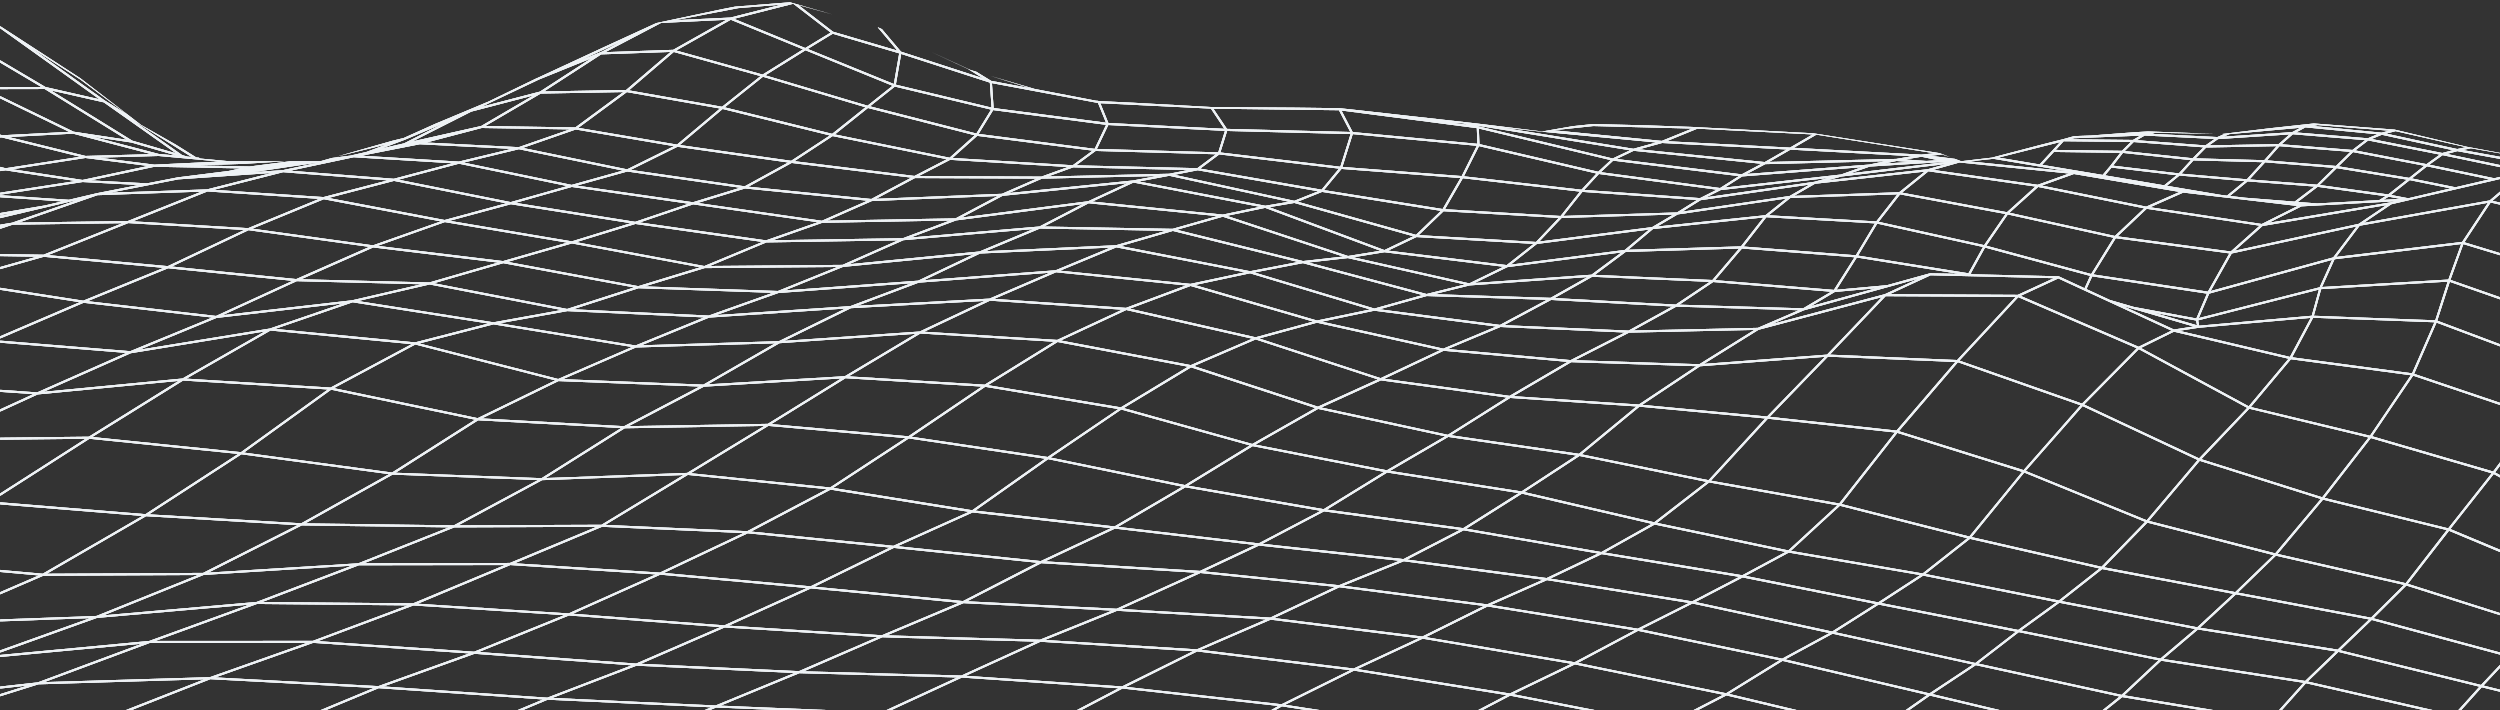 <svg xmlns="http://www.w3.org/2000/svg" viewBox="0 0 535 152"><rect x="0" y="0" width="535" height="152" fill="#333333" stroke="none"/><defs><clipPath id="a"><path fill="#fff" stroke="#707070" stroke-width="1" d="M0 0H535V152H0z" data-name="Rectangle 11674" transform="translate(-808 3533)"/></clipPath><clipPath id="b"><path fill="#fff" stroke="#707070" stroke-width="1" d="M0 0H534.97V152.385H0z" data-name="Rectangle 11671" transform="translate(408 -950)"/></clipPath></defs><g clip-path="url(#a)" transform="translate(808 -3533)"><g fill="#eef2f5" clip-path="url(#b)" data-name="Groupe de masques 27" transform="translate(-1215.97 4482.646)"><path d="m285.689 167 18.013-6.9 33.806 1.565-16.874 6.953zm-36.153-2.452 19.5-6.991 33.645 2.466-18.065 6.924zm158.884.085 15.267-7.584 32.772 4.012-14.721 7.294zm-244.494-6.052 33.92-3.187-22.246 8.272-35.589 3.974zm49.637 4.031 20.934-7.394 33.441 2.258-19.483 7zm-14.048-7.37 33.678-.028-20.778 7.342-35.442 1.062zm174.63 7.019 15.992-7.28L422.819 157l-15.219 7.548zm83.8-1.432 13.986-6.512 31.842 5.378-13.18 6.36zm-118.448.479 16.8-7.289 32.857.934-15.924 7.257zm210.01-2.552 10.135-5.5 30.078 6.6-9.324 6.175zm41.271.882 8.727-6.72 29.922 6.014-7.915 7.418zm-85.648-.133 12.9-6.863 30.287 6.289-11.435 7.071zm125.264-.835 7.451-6.317 29.523 4.7-6.569 6.322zm-325.775 1.029 17.942-7.778 32.781 2.049-16.879 7.3zm119.847-2.993 14.93-6.455 31.719 3.97-13.939 6.493zm-271.618-5.549 33.934-1.233-22.95 8.224-35.281 2.352zm117.1 6.018 19.288-7.821 32.4 2.49-18.008 7.806zm-179.9 2.68 26.241-11.335 35.523 2.561-24.727 9.519zm301.037-5.255 15.447-6.246 31.9 1.835-14.832 6.42zm-349.711-4.05 36.376-3.05-27.85 12.585-38.373 2.423zm431.226 3.441 13.227-6.564 31.5 5.1-12.881 6.844zM79.037 147.4l36.225 1.091-26.274 11.34-38.013.247zm156.456 7.451 20.465-7.64 32.283 2.077-19.284 7.825zm-47.266-4.97 32.587-2.841-21.385 7.769-33.849 3.178zm371.954 3.05 9.319-5.909 29.433 5.8-8.717 6.711zm-337.7-6.037 32.269.3-20.322 7.6-33.706.014zm296.18 5.43 11.013-5.535 29.319 6.331-10.126 5.483zm-161.389 1.29 16.386-6.891 31.823 1.584-15.423 6.232zm242.706-1.043 8.2-5.938 29.106 5.62-7.465 6.327zm38.278-.593 7.726-7.147 28.513 5.373-6.739 6.464zm-314.843-.436 17.61-7.977 31.7 3.073-16.509 6.953zm116.722-1.636 13.977-6.588 30.941 4-13.189 6.55zm46.421-2.8 11.975-5.312 30.415 4.885-10.979 5.511zm43.732-.631 10.121-5.26 28.475 5.682-9.31 5.9zm39.744.209 9.011-5.862 28.551 5.691-8.2 5.947zm-393.3-5.819 33.142-.166-21.745 8.76-34.171 1.233zm113.35 8.124 18.7-8.366 31.368 2.86-17.662 8zm117.3-1.015 16.993-7.707 28.892 2.964-13.953 6.578zm201.255-1.7 8.712-6.848 28.091 5.307-7.735 7.161zm-397.574-5.587L242.8 138.7l-20.4 7.764-32.777 2.865zm12.544 5.786 20.659-7.854 31.292-.052-19.673 8.2zm33.265.37 19.81-8.276 31.164 2-18.681 8.357zm117.557-.517 15.883-8.157 33.142 2.039-17.012 7.716zm80.5-3.339 12.966-5.236 29.808 3.941-11.952 5.288zm-337.769 5.169 24.425-10.424 34.218 3.059-23.04 9.936zM33.915 139.6l34.849-2.613-27.512 13.139-36.852 3.03zm612.455 4.861 8.153-7.9 27.427 6.251-7.071 7.019zM69.954 136.9l34.783-.545-25.8 10.619-36.457 3.05zM80.023 147l25.9-10.662 34.645 1.347-24.368 10.406zm419.21-5.53 11.008-5.241 29.457 4.866-10.088 5.245zm41.783-.588 9.272-4.985 28.124 4.814-9 5.848zm-199.24 2.318 16.974-8.3 30.752 3.178-15.931 8.2zm83.367-3.287 11.776-5.525 30.054 3.258-12.933 5.236zm154.36.56 9.542-7.517L616.8 139.3l-8.727 6.863zm-269.948-.218 17.927-8.485 30.443 3.05-16.979 8.3zm159.031-2.86 12.117-6.265 28.783 4.97-11.013 5.25zm-77.457.379 14.954-7.01 30.017 3.516-11.8 5.539zm-126.416-7.266 30.453-.123-18.558 7.735-31.24.066zm12.886 7.683 18.715-7.811 30.249 1.347-17.863 8.453zm-45.539-8.11 31.506.417-19.393 7.693-32.113 2zm278.8 5.81 10.733-5.995 28.024 5.867-9.272 4.989zm106.876 3.154 9.291-9.557 27 6.953-8.191 7.925zm-419-10.927 32.449 1.916-20.232 10.216-33.45.175zm160.8 6.422 16.092-7.233 29.618 3.363-15.025 7.048zm78.074-.522 13.223-6.943 29.12 3.946-12.132 6.275zm113.108 1.513 10.505-9.656 27.285 6.948-9.571 7.546zm-408.411 1.826 22.7-11.975 32.957 2.684-21.333 12.355zm-79.343-11.239 32.687-1.475-25.8 11.819-34.8 2.618zm591.9 10.069 9.741-11.615 26.507 6.516-8.812 11.364zM96.808 124.6l33.056-.152-24.041 11.452-34.882.541zm9.964 11.335 24.116-11.492 33.237.9-22.618 11.942zm374.5-5.151 11.9-7.5 27.787 6.46-10.785 6.042zm-153.075.617 17.026-8.973 29.628 4.752-16.173 7.271zm78.52-1.005 14.432-8.466 28.982 5.027-13.289 6.976zm115.347-.854 11.183-8.655 27.446 4.885-10.5 9.666zM283.5 120.4l30.277-1.1-17.564 10.65-30.671.123zm13.5 9.571 17.671-10.695 29.765 3.064-17.036 8.981zm-64.178-.323 18.672-10.434 31.131 1.167-18.017 9.694zm356.569 2.931 11.278-13.811 25.9 10.557-9.353 9.618zm-137.955-5.876 12.91-7.939 28.167 4.4-11.89 7.508zm175.911 2.414 10.88-12.857 25.923 8.176-9.765 11.634zm-251.153-2.2 15.6-11.012 28.717 5.89L406 130.306zm117.481-3.97 11.819-7.726 27.185 5.549-11.179 8.649zm-294.321 4.771 19.8-12.857 31.61 4.254-18.809 10.519zm222.365-6.137 13.834-8.461 28.162 5.516-12.962 7.977zm-290.057 2.433 22.4-12.122 31.743-.346-20.905 13.382zm33.958.963 21.005-13.436 31.842 3.244-19.848 12.891zm180.155-2.912 16.206-10.6 29.186 4.344-15.622 11.031zm319.125 2.128 9.941-12.81 25.871 7.546-9.305 11.786zm-543.222-13.024 31.51.711L130.789 124l-33.166.152zm343.265 7.247 12.464-7.271 27.436 3.979-11.767 7.693zm-406.964-4 30.3-3.889L62.836 125.7l-32.179 4.273zm31.368-4.022 31.453.754-24.1 13.012-32.924 1.484zm472.2 15.11 11.961-15.229 26.72 8.357-11.311 13.839zm-260.378-16.21 29.884-.5-16.509 10.054-30.306 1.1zm14.109 9.618 16.622-10.128 29.381 2.613-16.154 10.571zm-63.134-.1 17.648-11.221 30.619 1.66-17.026 10.723zm281.473 1.7 12.189-13.265 27.218 2.945-11.947 15.2zm-141.327-4.951 15.134-10.277 27.536 7.678-13.891 8.5zm43.837-2.77 13.431-7.64 27.209 5.867-12.511 7.28zm202.432 3.116 10.273-10.8 25.549 6.165-9.941 12.8zm-132.62-1.034 12.388-10.206 26.929 2.528-12.141 13.223zm95.024 3.552 12.2-13.882 24.637 11.545-10.918 12.9zm-122.982-7.64 12.663-7.977 27.056 1.812-12.312 10.14zm-258.305 3.709 18.662-13.455 30.827 6.422-17.78 11.307zm142.845-3.386 15.793-10.69 28.508 4.762-15.134 10.263zm-240-.356 22.058-10.846L174.611 102l-20.645 9.466zm148.062-3.562L287 99.2l30.23 1.162-16.173 8.489zm-95.038-5.136 30.155-2.893-19.2 11.937-31.468.351zm11.681 9.111 19.441-12.085 31 1.907-18.617 13.426zm262.991-6.317 12.772-5.805 26.976 3.671-12.643 7.986zm-132.097-4.454 29.39-1.764-15.722 9.722-29.765.489zm14.4 8.01 15.9-9.822 29.191 1.788-15.741 10.643zM54.8 101.1l27.887-3.41-24.845 16.292-30.083 2.125zm353.135 3.879 14.432-8.722 26.625 8.717-13.517 7.683zm-324.271-7.4 29.111-2.243-23.561 14.629-30.391 3.894zm6.36 12.393L113.7 95.277l30.107 4.523-22.234 10.932zm483.8-.057 12.654-14.754 26.26 9.22-12.2 13.882zm-82.513-7.493 12.412-7.271 26.81.858-12.336 8.21zm157.846 2.329 8.58-10.23 25.686 3.424-8.755 12.948zm-130.258-.47 12.393-8.252 26.725-2.02-12.378 12.777zm27.294 2.566 12.468-12.881 27.28 1.143-12.6 14.679zM463.71 98.7l12.706-5.99 26.545 2.376-12.421 7.275zm149.769 5.511 11.714-11.847 23.215 12.568-10.308 10.814zm-374.562-3.5 17.444-9.343 29.969 7.674-16.623 8.091zm49-1.921 15.656-6.782 29.8-.892-15.361 8.84zm-142.47.74 20.322-8.693 28.769 2.333-19.094 8.447zm233.435.541 14.935-9.239 27.925 5.288-14.394 8.7zm44.083-4.088 13.232-5.7 26.161 8.556-12.838 5.838zm-88.669-4.89 29.191-2.016-15.187 9.074-29.327 1.749zm-307.054 8.77L53.5 90.724l25.688-1.674-24.5 11.62zm321.838-1.674 15.352-9.172 28.65 1.76-14.868 9.191zm276.546-6.08 7.086-3.486 24.543 5.791-8.542 10.186zm-430.157 1.128 28.7-4.672-17.625 10.079-29.741 2.85zm11.885 5.44 18.013-10.3 30.225 2.917-17.358 9.291zm297.167-3.941 11.591-5.909 26.81-.574-11.766 7.337zm-27.251-2.39 11.3-4.724 26.646 1.178-11.6 5.909zm-220.055-1.2 15.885-4.088 29.654 4.842-15.822 6.853zm179.728-1.072 12.378-3.374 26.388 5.862-12.772 6.014zm-356.564-1.1 26.2-2.518L83.538 97.15l-27.493 3.358zm27.489-2.646 27.422-.417-21.7 8.916-28.81 2.223zm6.588 8.622 22.01-9.05 28.494 4.814-20.46 8.75zm519.366-6.516 4.14-.64 24.022-2.12-4.453 8.357zm24.169 5.672 4.506-8.461 25.961.967-4.785 10.927zm-29.708-9.571 9.168 1.7.2 1.029zm-353.9 2.3 14.5-2.608 29.3 1.342-14.693 6.014zm175.972-.356 11.24-2.343 26.1 3.386-11.335 4.738zm-55.869 4.031 14.024-6.526 26.967 6.142-13.156 5.658zm-75.247-4.9 29.186-1.94-14.252 6.991-29.447.882zm-290.693.678 24.662-2.869 23.908.555-23.666 6.313zm497.668-3.021 26.213.768-8.755 3.775-26.73.569zm95.47-.19 15.243 4.439-4.211.65zm-407.875 2.61 27.147-3.125-15.7 5.388-28.006 4.558zm-47.19 4.781 18.753-8.025 27.522 3.157-17.524 7.2zm59.725-2.433 16.609-5.7 29.063 4.548-15.7 4.036zM349.568 83.6l28.632-1.555-13.887 6.545-29 2zm15.675 5.037 14.1-6.649 28.285 1.93-13.9 6.469zm124.092-1.409 10.078-5.392 25.971 1.39-9.376 5.17zm97.453 7.584L599.4 81.234l25.373 10.941-11.729 11.847zM543.8 88.224l26.421-7-11.742 12.312-26.393 1.992zm15.267 5.317 11.942-12.511 27.844.152-12.54 13.507zm-96.39-9.708L472.8 81l25.753.8-10.064 5.378zm-384 .175 23.187-3.168-21.6 7.707L55.67 90.15zM637.89 86.2l25.852-6.588-1.542 5.605-24.1 2.13zm-347.8-2.362 14.038-4.51 28.731.982-13.7 4.866zm270.043-3.709 8.845-.8-14.038 3.88zM409.25 83.7l13.023-4.857 26.237 7.617-12.331 3.367zm-165.173-1.632 15.343-3.548 28.257 5.464-14.584 2.637zm89.983-1.717 28.461-2.092-13.061 4.9-28.713 1.911zm-230.081.2 24.572-2.338-20.774 7.687-25.729 2.471zm33.3 5.051 20.137-7.5 27.138 4.212-18.854 8.073zm-7.043-7.541 25.952.033-19.788 7.37-27.3.413zm396.616 4.79L534.106 78l25.25 2.073-5.995 3.557zm135.792 2.367 1.57-5.7 27.076-1.6-2.661 8.271zm-431.669-7.4 26.715.659-14.8 3.424-27.8 3.2zm322.516 6.241 24.577-6.792-7.225 3.333-24.316 6.45zM2.661 78.663l26.1-1.423L52 83.116l-25.024 2.912zm597.226 2.3 8.081-3.737 5.62 2.594 18.6 8.58-7.038 3.457zm-544.64 2.063 22.561-4.311 22.034-1.631-21.223 6.483zm419.11-2.419 7.617-1.878 25.231-1.793-7.887 4.449zm25.776.825 8.077-4.558 25.16 1.091-7.27 4.862zm124 1.9-5.122-1.489-5.037-2.329 1.247-2.732 24.562 3.7-2.277 5.318zm-52.241-2.737 8.736-4.036 26.4.617-7.728 3.569zm-148.73-1.949L435 76.13l25.7 7.74-11.378 2.371zm-59.089-.507 28.081-2.125-12.9 5.535-28.342 1.537zm16.154 3.472 13.256-5.7 27.825 2.822-12.853 4.8zM30.2 77.155l27-1.646 19.3 3.007-23.292 4.453zM186.207 82.1l17.259-7.048 26.649 2.689-16.391 7.517zm119.207-3.159 12.862-3.922 28.413-.237-12.715 5.136zm-203.608-2 21.627-2.689-19.549 5.871L81.3 83.211zM260.34 78.26l14.845-4.292 28.02 5.188-14.356 4.61zm175.588-2.3 10.386-2 25.62 6.829-10.334 2.892zm-338.143-.939 21.565-1.65-17.6 3.135-19.991 1.474zm542.472 5.459 26.289-7.223-2.651 5.867-25.881 6.6zM447.5 73.821l8.432-.944 25.065 5.644-8.219 2.044zM58.748 75.31l19.118-2.5 18.4 2.054-18.491 3.415zm506.1-2.561 21.93 3.514-6.189-.138-.038.028-.029-.028-9.191 2.547-10.846.986zm-406.443 5.07L176.85 72.6l25.672 2.367-17.211 7.024zm-32.392-3.889 22.732-1.6-18.6 5.288-24.037 2.292zm5.739 3.69 19.1-5.426 24.5.384-17.984 5.084zm216.133-2.855 28.058-2.737-11.97 5.682-28.584 2.1zm142.171.047 24.434-3.149-6.417 4.771-25.013 1.779zM457.1 72.7l6.664-1.077 25.468 3.106-7.318 3.562zm51.681 3.766 6.588-4.9 24.311-.73-5.734 6.73zM534.49 77.6l5.772-6.773 24.107 1.873-4.425 6.986zm-410.754-4.567 15.565-2.31-13.36 2.77L110 75.481zM377.218 71.9l27.911-1.276-11.729 4.861-28.228 2.135zm230.755 4.871-18.283-.427-.507-.114 3.106-5.611 22.495 6.066-1.2 2.646-5.525-2.547-.043.019zm-376.061.64 15.447-6.815 26.72 3.239-14.693 4.254zm162.418-1.84 12.061-4.994 27.527 5.336-11.662 2.48zm272.751-2.442 27.109-3.253-2.751 7.593-27.048 1.6zm-544.919-1.808 15.94-1.565-14.427 2.844-20.075 1.543zm153.961 2.371 13.754-3.955 27.455 5.108-13.246 4.041zM79.539 72.559l20.379-3.1 20.342 1.711-22.509 3.419zm251.95-3.035 28.181-.441-11.876 5.25-28.428.242zm283.963 6.853 4.814-7.759 24.316 3.253-4.605 8.186zm-150.921-5.1 6.08-2.9 25.089 1.46-5.767 4.539zM6.872 68.016l25.06-.043 24.041 7.171-27.156 1.665zm26.512-.071 22.755-.351 20.526 4.937-19.435 2.523zM407.3 70.3l11.179-3.234 26.82 6.644-10.287 1.978zm-203.066 4.384 16.443-7.778 25.862 3.571-15.646 6.891zm292.144-4.833 24.031-3.083-5.209 4.364-24.449 3.154zm-135.574-.8 27.811-2.386-11.506 4.8-27.944 2.735zm29.234-2.5 26.986.484-10.695 3.092-27.939 1.28zm-247.592.949 12.032-.982-11.952 2.352-15.494 1.532zm4.406 2.1 20.607-3.419-16.689 5.577-21.57 1.508zm11.624-3.424-11.7 2.993-14.028 2.091zm486.594 5.715 26.739-5.8-5.008 6.64-26.265 7.214zM101.6 69.168l19.763-3.5 19.454 1.693-18.693 3.519zm189.181.3 12.677-3.9 27.18 3.851-12.416 5.16zM57.5 67.47l21.347-1.97L98.6 69.22l-20.725 3.15zm507.6 4.875 4.112-6.848 22.642 5-3.116 5.634zm-413-.574 18.089-6.042 23.528-.322-16.917 6.749zm25.658.47 17.173-6.853 24.847 1.47-16.384 7.742zm70.524-1.978 14.4-5.089 26.2 4.4-13.735 3.946zm95.162-4.937 27.337-.488-10.069 3.785-27.915.441zm-180.587-.863 2.843-.163-7.441 1.465-9.31.759zm358.352 2.2 23.685-2.485-4.842 6.194-24.135.726zm19.383 3.742 4.89-6.275 23.253 1.318-4.1 6.829zm-121.27-3.585 9.851-2.8 25.762 8.527-8.6.968zm82.33-2.52 23.946-.74-4.553 2.689-24.183 3.1zm90.889 5.928 4.605-6.692 22.66 4.989L615 76.292zM170.618 63.15l-2.428.574-1.451.081zm300.463 4.814 5.326-5.113 24.667 1.423-4.874 5.15zm-347.8-2.564 20.185-2.841 17.586 1.731-18.652 2.777zm-43.073-.081 20.863-2.917 18.961 3.05-20.118 3.574zm540.428 2.907 6.237-5.9 24.192 3.614-6.2 5.525zm-190.627-4.389 8.233-1.712 24.667 9.191-6.948 1.115zm221.644 2.173 26.547-4.473-5.947 4.012-26.553 5.758zm-347.273-.759 11.444-3.875 26.668 3.824-11.069 3.884zm-40.692-.351 13.118-3.548 25.663 4.06-12.611 3.888zm395.772-3.586.626.047-.137.009zm-287.373 3.5 27.142-3.514-9.3 4.819-27.621 2.367zm18.776 1.314 9.6-4.985 27.555 2.751-9.575 2.722zm48.238-4.15 5.373-.9 25.473 7.128-6.2 2.959zm233.354 3.974 27.47-4.913-5.535 8.376-26.977 3.225zm-12.464-4.145 20.071-1.091-.949.228-26.17 4.4zm-647.978-1.2 23.951.09 18.947 6.483L32 67.532zm154.127 4.05 18.06-4.272-14.1 4.913-18.349 3.045zm55.328 1.921 15.309-6.3 25.051 4.743-14.516 5.129zm305.044-3.045 23.249-3.405-4.467 3.572-23.2 2.433zm-489.3-2.869 22.623-.631L77.69 65.17l-21.5 1.982zm65.435 1.551 21.015-2.485 18.25 2.613-20.56 2.888zm576-2.485 2.623.488-3.728.2zm-533.27 2.58 19.706-2.61 15.717 1.05-3.642.854-14.328 2.423zm208.668-1.636 26.967-1.086-9.025 4.79-27.493.493zM569.5 65.113l4.6-5.876 22.58 4.211-4.591 6.659zm-23.533-1.394 4.643-3.7 22.931-.787-4.529 5.8zM627.589 62l7.128-3.144 24.472 2.874-7.669 3.851zm-182.427-1.188 5.25-2.1 25.44 4.055-5.34 5.141zm60.948-2.106 24.543 1.731-4.278 2.67-24.363.749zm-317.783.711 22.281-.764-15.76 6.294-23.348.332zm7.555 5.592 16-6.393 23.924 1.584-15.206 6.27zM316.8 61.082l10.121-3.106 26.222 2.618-9.775 4.3zm-38.994-.024 12.046-3.405 25.018 3.59-11.449 3.875zm319.7 2.115 6.142-5.52 22.7 4.577-6.27 5.914zm61.694-2.314 4.25-3.235 14.541 2.006-1.347.835-13.275.721zM61 59.911l21.916-2.352 17.064 4.562-21.1 2.945zm64.4-.379 20.684-2.332 17.32 2.281-19.938 2.646zm406.03.949 23.3-3.339-4.259 2.447-23.016 3.363zm-149.39-.93 26.715-2.718-8.39 3.88-27.165 3.509zm19.2 1.233 8.812-4.074 27.095 5.2-7.977 1.66zm-234.17-1.39 18.1-2.793 12.042.631-8.968 1.755-6.002 1.413zm480.841.564-3.239-.379 3.808-3.121 14.328 1.11-4.268 3.232zm-410.151.052 14.04-3.652 24.031 4.795-13.18 3.576zm441.373-.64 4.036-3.178 8.764 1.769-9.068 2.115zm-202.436 3.05 3.837-6.635 25.07 2.865-4.14 5.217zm-113.413-6.669 26.089.119-7.46 3.249-26.981 1.081zM535.7 58.322l23.059-2.594-3 .825-23.125 3.31zm-145.245-2.448 24.591-.55-5.06.939-26.644 2.708zm20.735.612 6.526-1.224 25.606 5.558-5.06.858zm231.547 2.865-11.558-1.945 2.727-2.2 13.943 1.2-3.785 3.111zM84.13 57.43l21.337-2.258 17 4.259-21.385 2.528zm520.27-.076 6.91-2.471 22.627 3.837-7.161 3.149zm-97.913.939 3.168-3.415 25.255 3.358-3.61 1.807zm-300.88-2.258 20.043-1.375-13.839 3.514-20.8.711zm7.617 2.234 14.845-3.775 22.4 1.755-13.738 3.571zm342.656-1.294 23.52-2.609-5.483 4.42-22.517.774zm-264.98.389 10.828-3.016 24.172 3.476-10.118 3.106zm283.6 1.508 5.672-4.572 22.912 3.263-6.1 5.5zm-426.779-1.9 20.971-2.872 15.025 2.286-18.653 2.879zm271.082-1.916 4.994-.972 25.8 4.491-5.132 2.049zm-195.873-1.2-.455.071-.356.038zm227.87 4.47 3.761-4.529 25.482 1.949-3.832 6.635zm213.06-1.086 3.68-3.614 15.039 2.461-4.026 3.173zm-44.083-1.76-1.826-.308 1.4-1.669 13.949 1.641-2.684 2.163zm-222.63-2.024 24.619.574-4.064.8-25.966.588zM540.319 55.4l25.61-1.978-4.463 1.57-24.913 2.8zm-353.5.854 13.711-2.921 18.492.346-2.6.555-10.874 1.366h-.009l-6.559 1.281zm496.781-.422 3.268-2.594 13.379 2.789-7.3 1.7zm-122.048-.413 22.5-2.689-3.984 1.124-21.537 2.386zm-308.8.683 12.952-3.424 23.211 4.79-12.137 3.432zm-233.7-3.054 23.9-.413 15.938 6.991-22.855.621zm87.648 1.987 20.892-2.447 17.273 4.306-21.171 2.4zM327.624 57.6l9.272-5.084 25.62 3.144-8.57 4.572zm253.553-3.595 5.653-1.589 23.47 2.368-6.739 2.409zm67.692 2.044 3.358-3.671 14.75 1.19-3.661 3.6zm-412.693-3.717-8.157 1.726-8.262.569 2.774-.27h.014zm331.442.958 17.121-1.067-21.28 2.523zm-22.362-.517 25.677-.626-3.4.716-26.255 2.02zm28.077-.678 3.069.213-5.815.356zm-63.282 2.4 2.651-2.471 26.915 3.31-4.027 2.552zm124.244.323 2.6-2.846 14.759.384-3.339 3.661zm-270.186.5 6.7-3.467 25.226 1.537-5.668 2.054zm224.808-3.138 5.169-.55 16.214 2.717zm-418.788 1.688 15.637-2.414 13.441 1.707-14.057 3zm59.445.313 13.593-2.881 21.176 1.29-12.573 3.318zm345.594-2.4 3.514-.593 3.576.745-2.518.161zm-386.552-.4 12.834-.351 13.052 1.19-13.991.664zM43.9 52.564l22.381-1.622 15.76 6.275-22.15 2.376zm380.429 1.167 4.083-3.045 25.634 3.045-3.742 4.51zm195.344-.631 2.111-2.732 14.57 1.546-2.6 2.841zm48.252.142 3.116-3.05 15.271 2.926-3.263 2.6zm-63.443-.322 2.533-2.755 14.223.185-2.144 2.779-1.641 1.954zm-206.724.109 4.183-3.078 25.767.707-3.984 2.978zM513.4 51.668l3.69-1.75 27.37 2.774-4.249 2.262zm37.249-2 26.07 1.4-3.429.588-27.232.65zM266.7 52.436l11.828-2.86 22.257 4.572-10.96 3.069zm-138-.019 20.446-3.182 18.4 4.572-21.446 2.945zm-61.446-1.56 21.048-1.8 16.21 5.777-21.548 2.283zm235.186 3.149 10.021-4.951 23.709 3.363-9.31 5.1zm334.88-2.471 2.286-2.324 15.1-.285-2.661 3zm15.276.432 2.694-3.04 15.191 1.209-3.1 3.026zm-171.846 3.41 3.239-6.464 25.165 5.871-3.225 3.462zm-235.9-4.411 12.459-2.447 19.7.977-11.319 2.731zM518.242 49.6l4.937-1.352 26.673 1.38-4.7 2.7zm76.921 1.769 13.208-3.329-4.411 4.8zm26.991-1.394 1.935-1.935 14.939 1.134-2.3 2.343zm-14.745-.242 1.7-1.864 14.375.161-1.9 1.892zm64.088.1 2.789-2.134 15.324 3.031-2.846 2.044zM258.8 47.684l-1.541.4-2.092.422zm-108.422 1.4 17.491-2.035 16.789 4.145-15.966 2.456zm51.11 1.516-14.247-3.718 8.39 1.266 9.637 2.793zM89.3 48.95l20.555-2.139 16.732 5.454-21.077 2.471zm248.17 3.192 8.2-5.378 24.444 4.956-6.925 3.58zm33.839-.692 5.3-4.733 24.7 3.163-4.259 3.135zm239.23-4 .811-.223 3.65-.145h.009l10.524-.408-1.584.92zm14.19.2 1.726-1 14.963.735-1.964 1.38zm50.258-.261 2.21-.906 15.21 3.306-2.267.6zm-123.641 1.888 4.854-2.817 25.24 3.979-2.76.3zm90.789-1.864 15.324-1.005-2.338 2.073-14.9.28zm13.592 1.11 2.428-2.148 15.494 1.262-2.736 2.1zM454.761 53.37l2.21-7.024 26.559 2.5-3.239 6.478zm-285.4-6.4 13.773-.721 16.77 4.392-14.128.379zm508.761-.735 2.025-.526 15.086 3.438-1.9.394zm-249.484 4.038 1.451-4.6 26.426.659-2.2 7zm-149.29-.973 11.352-3.945 21.034 3.571-10.045 4.961zM3.154 46.147l24.268-.847 14.65 6.92-24.007.417zm520.988 1.717 6.583-2.684 24.686 1.233-4.866 2.822zm-40.057.621-.128-3.339 28.228 6.763-2.68 2.5zm-225.363-.337 11.852-3.111 18.876.294-10.95 3.809zm385.859-1.8 6.777-.607 8.409-.754-1.755.939-14.7.968zm14.252-.36 2.02-1.086 15.433 1.48-2.087.858zM488.652 44.9l8.494.9 24.8 2.333-4.9 1.352zm11.264.621 8.527-.9 21.186.536-6.512 2.643zm-16.13-.854-.593-.209 33.132 5.35-3.723 1.76zm178.614-.056 1.072-.2 15.347 1.2-1.655.427zm-260.183 4.913 2.443-5.122 24.97 1.247-1.437 4.6zM28.361 45.26l22.739-.953 14.313 6.26-22.364 1.622zm225.671 2.324h.014l8.39-3.552-8.47 4.292-4.871 1.119zm223.5-3.742 3.111.2.948.322zm-269.973 7.314-1.1-.318-10.659-7.522 2.751 1.7 9.955 6.222zM52.032 44.231l19.877-1.589 15.471 6.052L66.35 50.5zm58.691 2.4 19.16-4.083 18.373 6.379-20.631 3.211zm346.23-.726-2.4-4.61 28.968 3.77.123 3.358zm-80.056.4 3.13-5.1 24.173 3.154-2.453 5.141zm-304-3.737 18.736-1.548 17.178 5.464-20.45 2.129zm240.044 6.112 9.191-7.716 22.959 5.667-8.29 5.43zm117.106-3.453-2.9-4.321 26.877.327 2.428 4.657zm-83.912 1.186 7.09-5.663 22.855 5.838-5.373 4.812zm58.544-2.447-1.731-4.235 23.675 1.157 2.879 4.321zm-273.957-1.589 17.2-3.438L167 46.712l-17.818 2.073zm137.613-.844 13.332-3.476-11.207 6.554-14.754 3.315zm-251.608-1.9L38.1 38.042 50.268 43.9l-22.751.958zm254.606 4.98 11.867-6.946 17.685-.318-10.277 7.569zm19.9.394 10.4-7.655 19.952 3.514-9.21 7.726zM92.544 40.85l18.425-3.55 18 5-19.085 4.069zm103.224 6.891L178.353 36.98l11.347 2.57 15.475 10.918zm-47-8.926 14.707-2.092 18.825 9.14-14.385.735zm34.446 7.01-18.757-9.1 12.6-.028 17.591 10.865zM38.975 37.976l20.147-1.418 11.994 5.71-19.933 1.589zM353.652 40.4l5.331-4.23 20.6 4.932-3.149 5.122zm26.469.365-.36-5.331 22.7 4.245 1.717 4.226zm-320.173-4.3 17.14-1.84 13.7 6.023L71.98 42.2zm262.611 4.15 8.2-6.545 21.949 6.53-7.133 5.691zm-244.6-6.085 15.7-1.665 16.324 4.174-18.3 3.524zm-72.016-.875L28 32.166l9.433 5.483-21.48 1.6zm105.794 3.415 16.173-5.25 19.217 6.829L129.9 42.1zm171.054-2.39.047-.024 11.2-4.534-10.989 7.124-12.6 3.282zM28.736 32.095l19.829-2.039 9.9 6.118L38.2 37.591zm330.455 3.675 1.148-6.588 18.975 6.142.37 5.354zM94.526 32.635l13.63-3.761 18.8 2.789-15.983 5.193zm201.621-3.353L311 28.761l-9.518 8.139-17.586.318zm5.919 7.7 9.609-8.219 18.577 5.17-8.238 6.564zm29.182-3.216 8.612-5.366 18.648 7.6-5.378 4.273zM49.253 29.96l16.353-2.2 10.847 6.5-17.245 1.852zm140.654 9.2L173.8 27.646l10.856 7 9.869 7.37zM128.6 31.6l13.929-4.368 20.213 9.163-14.773 2.092zm172.32-5.317-4.572 2.4-5.048 2.051zM66.293 27.665l12.829-1.859 13.773 6.7-15.722 1.675zm274.027.46 5.359-3.258 14.238 4.193-1.148 6.569zm-231.262.451 10.714-3.718 21.693 2.253-13.574 4.249zm-29.1-2.846 12.16-1.086 15.191 4.017L93.7 32.417zm63.234 1.318 12.222-3.173 20.92 12.383-12.772.028zm-124.149-.92 20.313-2.59 8.66 6.132-19.925 2.05zM93.3 24.506l9.855-1.19 15.565 1.451-10.59 3.661zm83.91 11.762L156.115 23.8l10.026-1.1 22.646 16.2zm131.742-13.711 14-.673-11.4 6.426-14.532.5zm3.234 5.9 11.691-6.588 15.48 6.336-8.674 5.4zm-191.765-3.97 6.194-3.68 27.607 2.926-11.7 3.045zm-17.159-1.6-2.153-2.9 24.7.8-6.109 3.629zm-63.334.526 16.215-3.785 9 7.754L48.665 29.6zm285.542-4.027 9.272-.754L323.83 21.4l-11.871.569zm-.915 2.286 12.7-3.225 8.006 6.165-5.445 3.315zm-197.47-1.249 2.4-2.082 34.778 4.126-8.817.953zm-41.722-2.087 15.181 1.617 2.2 2.969-10.537 1.271zM9.86 20.594l20.356-2.561 8.546 5.146-20.318 2.58zM70.144 17.3l14.456.96 7 5.99-12.374 1.11zm-13.45 2.22 12.763-2.253 9.206 8.162L65.719 27.3zm44.173.014-.223-3.8 28.233 2.552-2.4 2.082zM.849 18.279l18.667-4.368 9.855 3.789L9.22 20.229zm111.292-1.94L98.4 12.1l27.043 5.435zM30.77 17.862l16.059-5.815 8.9 7.228-16.282 3.8zm69.717-2.571-5.079-3.666 14.645 4.525zm-15.678 2.552-4.733-6.981 20.118 4.819.232 3.823zm-15.172-1.01-6.744-8.2 16.552 2.1 4.809 7.076zm-22.286-4.918 14.935-3.334 6.839 8.3-12.863 2.28zm-27.233 1.764 16.557-6.915 9.642 4.994-16.049 5.824zm6.63-7.133 8.9.175-16.175 6.749-8.058 1.271zm52.933 3.775-7.374-6.834 21.8 7.731 5.274 3.818zM62.456 8.13l-7.6-5.81 16.429.825 7.64 7.071zM37.292 6.593 54.119 2.3l7.75 5.928L46.9 11.559zM54.2 1.855 48.015.532l18.085.882 3.69 1.214zM27.972 6.124 45.335.414 53.2 2.083 36.661 6.295zm5.051-2.115-6.815 2.338-16.229 8.508-.19.033-.356.2L0 17v.441l10.206-2.073 3.538-.545L0 18.028v.5l7.522 1.76-7.522.22v.441l9.149-.27 8.527 5.121L0 26.612v.436l18.345-.848 9.011 5.568L5.25 33.271 0 29.918v.526l4.477 2.846L0 33.427v.441l5.132-.161 9.974 5.577L0 39.764v.436l15.845-.5 10.737 5.184-24.354.858L0 44.715v.479l1.314.607-1.314.09v.441l2.139-.147 14.906 6.474L0 53.157v.432l17.984-.512 16.931 7.171-24.178-.085L0 56.5v.465l9.528 3.249L0 60.589v.436l10.671-.425 20.009 6.932-24.9.057L0 65.953v.46l4.553 1.281L0 68.111v.436l5.715-.526 22.072 8.831L1.442 78.3 0 77.809v.46l.512.175-.512.082v.446l1.4-.237L26.066 86.2 0 91.563V92l26.957-5.535 25.61 4.121-26.52 9.229L0 92.426v.46l25.354 7.19L0 109.5v.47l26.085-9.7 27.849.825-27.176 15.068L0 111.691v.451l26.047 4.349L0 128.205v.479l26.853-12.075 30.121-2.125-27.451 15.632L0 129.993v.441l28.556.114L0 143.126v.474l29.632-13.052 31.885-4.235L33.8 139.175 0 143.671v.436l32.445-4.307-29.324 13.456L0 153.232v.441l1.442.009-1.442.361v.446l3.211-.806 36.666-3.007-29.732 11.913L0 162.376v.436l8.67.18L0 165.369v.46l10.22-2.8 38.093-2.409-27.033 9.117h1.366l27.342-9.22 37.832-.232-24.937 9.452h1.233l24.956-9.457 36.964.735-22.087 8.722h1.186l22.034-8.708 35.257-2.348-24.15 9.163-20.431 1.892h4.709l13.531-1.257-4.278 1.257h1.56l5-1.461 35.058-3.932-17.187 5.392h1.462l17.989-5.639 35.513-1.067-17.112 6.706h1.2l17.2-6.739 35.029 1.869-11.729 4.871h1.143l11.586-4.814 35.186 2.409-5.753 2.4h1.129l5.6-2.343 35.01 1.622-1.717.721h1.126l1.608-.673 16.286.673h10.628l-25.952-1.072 16.865-6.943 33.8.906-15.435 7.115h1.048l15.371-7.09 33.555 2.286-9.177 4.8h.944l9.059-4.743 33.379 3.728-1.778 1.015h.882l1.636-.93 6 .93h2.869l-8.2-1.266 14.754-7.308 32.691 5.241-6.365 3.334h.934l6.156-3.22 16.486 3.22h2.281L491.3 166.2l13.218-6.374 31.757 6.493-6.621 3.415h.953l6.341-3.272 13.7 3.272h1.892l-15.058-3.595 11.454-7.067 30.979 7.294-4.8 3.367h.759l4.615-3.235 13.583 3.235h1.878l-14.968-3.562 9.324-6.184 30.775 6.716-3.78 3.031h.7l3.638-2.907 17.619 2.907h2.689l-19.9-3.291 7.916-7.4 30.486 4.719-5.354 5.976h.583l5.279-5.886 25.743 5.886h1.963l-27.341-6.246 6.583-6.346 30.192 7.451-4.638 5.141h.593l4.529-5.023 3.913.968v-.446l-3.571-.882 3.571-3.8v-.636l-4.064 4.311-30.154-7.432 6.744-6.483 27.474 7.422v-.455l-27.114-7.323 7.071-7.014 20.042 6.35v-.451l-19.739-6.256 8.817-11.359 10.922 4.558v-.487l-10.647-4.444 9.3-11.771 1.347.74v-.5l-1.072-.588 1.072-1.423v-.726l-1.48 1.963L675.1 111l8.788-12.971 18.6 6.284v-.46l-18.388-6.21 4.8-10.965 13.583 5.089v-.46l-13.424-5.037 2.684-8.314 10.742 3.751v-.46l-10.614-3.709 2.774-7.655 7.84 2.381v-.454l-7.626-2.319 5.625-8.513 2 .465V61l-1.627-.375 1.627-1.39v-.574l-2.2 1.878-26.981 4.819 5.928-4 23.249-5.4v-.451l-1.224.289-13.915-2.912 2.86-2.039 12.279 2.561v-.441l-11.38-2.374 2.248-.6 9.134 1.66V51.2l-8.005-1.451 1.788-.37 6.218 1.077v-.081l-7.114-1.318-15.449-3.673-17.287-1.314-9.433 1.03-10.2 1.232h.517l-1.5.645-14.152-.692.9-.228 12.582.232-14.181-.512-2.964.175-9.2.692-3.666.138-.028.009-.019.014h-.019l-.46.123-1.84.517-4.529 1.138-10.69 2.8-6.578.768-1.347-.507-5.264-.659 2.518-.28 1.76.579-2.3-.868-27.052-4.249-25.89-1.356-9.272-.322-11.871-.3-.014.019-.014-.019-4.34.455-6.569 1.143-14.3-1.75-26.071-2.917-2.959-.318h-.009l-.014.009V40.8l-9.9-.123-17.477-.123-16.642-.915-7.5-.365-.313-.062-.285-.009-9.832-1.883-.379-.076h-.019l-2.912-.56-9.4-2.774 8.551 2.632-8.457-1.583L376.407 33l-1.214-.365-8.347-3.842 7.759 3.6 3.249 2.011-17.557-5.7-4.074-4.819-.745-.346-.152-.047 4.207 4.989-13.763-4.041-.038-.014-7.408-5.71 7.294 2.016-9.082-2.594-11.748.93-2.774.541-14.072 2.978-11.42 5.245-13.9 6.445-.536.237L272 39.394l-11.444 4.785-6.668 3-2.485.612-11.809 3.358 1.266-.318h.019l9.49-2.329-4.491 1.669-3.382.773-3.96.507-2.48.7h-6.431l-8.523 1.1-.2.019-11.819-.218 10.662-.346 8.779-.555h-11.98l-6.184-.574-.327-.19-.56-.057-4.373-2.736.441.251-7.868-4.463L184.7 34.4l-18.782-12.2-13.536-2.37 8.836 1.831-18.44-2.177 6.73-.152-.209-.038h-9.471l-11.212-1.347-33.81-6.957-28.982-9.86L45.207 0z" data-name="Tracé 7366" transform="translate(240.484 -967.293)"/><path d="m285.689 167 18.013-6.9 33.806 1.565-16.874 6.953zm-36.153-2.452 19.5-6.991 33.645 2.466-18.065 6.924zm158.884.085 15.267-7.584 32.772 4.012-14.721 7.294zm-244.494-6.052 33.92-3.187-22.246 8.272-35.589 3.974zm49.637 4.031 20.934-7.394 33.441 2.258-19.483 7zm-14.048-7.37 33.678-.028-20.778 7.342-35.442 1.062zm174.63 7.019 15.992-7.28L422.819 157l-15.219 7.548zm83.8-1.432 13.986-6.512 31.842 5.378-13.18 6.36zm-118.448.479 16.8-7.289 32.857.934-15.924 7.257zm210.01-2.552 10.135-5.5 30.078 6.6-9.324 6.175zm41.271.882 8.727-6.72 29.922 6.014-7.915 7.418zm-85.648-.133 12.9-6.863 30.287 6.289-11.435 7.071zm125.264-.835 7.451-6.317 29.523 4.7-6.569 6.322zm-325.775 1.029 17.942-7.778 32.781 2.049-16.879 7.3zm119.847-2.993 14.93-6.455 31.719 3.97-13.939 6.493zm-271.618-5.549 33.934-1.233-22.95 8.224-35.281 2.352zm117.1 6.018 19.288-7.821 32.4 2.49-18.008 7.806zm-179.9 2.68 26.241-11.335 35.523 2.561-24.727 9.519zm301.037-5.255 15.447-6.246 31.9 1.835-14.832 6.42zm-349.711-4.05 36.376-3.05-27.85 12.585-38.373 2.423zm431.226 3.441 13.227-6.564 31.5 5.1-12.881 6.844zM79.037 147.4l36.225 1.091-26.274 11.34-38.013.247zm156.456 7.451 20.465-7.64 32.283 2.077-19.284 7.825zm-47.266-4.97 32.587-2.841-21.385 7.769-33.849 3.178zm371.954 3.05 9.319-5.909 29.433 5.8-8.717 6.711zm-337.7-6.037 32.269.3-20.322 7.6-33.706.014zm296.18 5.43 11.013-5.535 29.319 6.331-10.126 5.483zm-161.389 1.29 16.386-6.891 31.823 1.584-15.423 6.232zm242.706-1.043 8.2-5.938 29.106 5.62-7.465 6.327zm38.278-.593 7.726-7.147 28.513 5.373-6.739 6.464zm-314.843-.436 17.61-7.977 31.7 3.073-16.509 6.953zm116.722-1.636 13.977-6.588 30.941 4-13.189 6.55zm46.421-2.8 11.975-5.312 30.415 4.885-10.979 5.511zm43.732-.631 10.121-5.26 28.475 5.682-9.31 5.9zm39.744.209 9.011-5.862 28.551 5.691-8.2 5.947zm-393.3-5.819 33.142-.166-21.745 8.76-34.171 1.233zm113.35 8.124 18.7-8.366 31.368 2.86-17.662 8zm117.3-1.015 16.993-7.707 28.892 2.964-13.953 6.578zm201.255-1.7 8.712-6.848 28.091 5.307-7.735 7.161zm-397.574-5.587L242.8 138.7l-20.4 7.764-32.777 2.865zm12.544 5.786 20.659-7.854 31.292-.052-19.673 8.2zm33.265.37 19.81-8.276 31.164 2-18.681 8.357zm117.557-.517 15.883-8.157 33.142 2.039-17.012 7.716zm80.5-3.339 12.966-5.236 29.808 3.941-11.952 5.288zm-337.769 5.169 24.425-10.424 34.218 3.059-23.04 9.936zM33.915 139.6l34.849-2.613-27.512 13.139-36.852 3.03zm612.455 4.861 8.153-7.9 27.427 6.251-7.071 7.019zM69.954 136.9l34.783-.545-25.8 10.619-36.457 3.05zM80.023 147l25.9-10.662 34.645 1.347-24.368 10.406zm419.21-5.53 11.008-5.241 29.457 4.866-10.088 5.245zm41.783-.588 9.272-4.985 28.124 4.814-9 5.848zm-199.24 2.318 16.974-8.3 30.752 3.178-15.931 8.2zm83.367-3.287 11.776-5.525 30.054 3.258-12.933 5.236zm154.36.56 9.542-7.517L616.8 139.3l-8.727 6.863zm-269.948-.218 17.927-8.485 30.443 3.05-16.979 8.3zm159.031-2.86 12.117-6.265 28.783 4.97-11.013 5.25zm-77.457.379 14.954-7.01 30.017 3.516-11.8 5.539zm-126.416-7.266 30.453-.123-18.558 7.735-31.24.066zm12.886 7.683 18.715-7.811 30.249 1.347-17.863 8.453zm-45.539-8.11 31.506.417-19.393 7.693-32.113 2zm278.8 5.81 10.733-5.995 28.024 5.867-9.272 4.989zm106.876 3.154 9.291-9.557 27 6.953-8.191 7.925zm-419-10.927 32.449 1.916-20.232 10.216-33.45.175zm160.8 6.422 16.092-7.233 29.618 3.363-15.025 7.048zm78.074-.522 13.223-6.943 29.12 3.946-12.132 6.275zm113.108 1.513 10.505-9.656 27.285 6.948-9.571 7.546zm-408.411 1.826 22.7-11.975 32.957 2.684-21.333 12.355zm-79.343-11.239 32.687-1.475-25.8 11.819-34.8 2.618zm591.9 10.069 9.741-11.615 26.507 6.516-8.812 11.364zM96.808 124.6l33.056-.152-24.041 11.452-34.882.541zm9.964 11.335 24.116-11.492 33.237.9-22.618 11.942zm374.5-5.151 11.9-7.5 27.787 6.46-10.785 6.042zm-153.075.617 17.026-8.973 29.628 4.752-16.173 7.271zm78.52-1.005 14.432-8.466 28.982 5.027-13.289 6.976zm115.347-.854 11.183-8.655 27.446 4.885-10.5 9.666zM283.5 120.4l30.277-1.1-17.564 10.65-30.671.123zm13.5 9.571 17.671-10.695 29.765 3.064-17.036 8.981zm-64.178-.323 18.672-10.434 31.131 1.167-18.017 9.694zm356.569 2.931 11.278-13.811 25.9 10.557-9.353 9.618zm-137.955-5.876 12.91-7.939 28.167 4.4-11.89 7.508zm175.911 2.414 10.88-12.857 25.923 8.176-9.765 11.634zm-251.153-2.2 15.6-11.012 28.717 5.89L406 130.306zm117.481-3.97 11.819-7.726 27.185 5.549-11.179 8.649zm-294.321 4.771 19.8-12.857 31.61 4.254-18.809 10.519zm222.365-6.137 13.834-8.461 28.162 5.516-12.962 7.977zm-290.057 2.433 22.4-12.122 31.743-.346-20.905 13.382zm33.958.963 21.005-13.436 31.842 3.244-19.848 12.891zm180.155-2.912 16.206-10.6 29.186 4.344-15.622 11.031zm319.125 2.128 9.941-12.81 25.871 7.546-9.305 11.786zm-543.222-13.024 31.51.711L130.789 124l-33.166.152zm343.265 7.247 12.464-7.271 27.436 3.979-11.767 7.693zm-406.964-4 30.3-3.889L62.836 125.7l-32.179 4.273zm31.368-4.022 31.453.754-24.1 13.012-32.924 1.484zm472.2 15.11 11.961-15.229 26.72 8.357-11.311 13.839zm-260.378-16.21 29.884-.5-16.509 10.054-30.306 1.1zm14.109 9.618 16.622-10.128 29.381 2.613-16.154 10.571zm-63.134-.1 17.648-11.221 30.619 1.66-17.026 10.723zm281.473 1.7 12.189-13.265 27.218 2.945-11.947 15.2zm-141.327-4.951 15.134-10.277 27.536 7.678-13.891 8.5zm43.837-2.77 13.431-7.64 27.209 5.867-12.511 7.28zm202.432 3.116 10.273-10.8 25.549 6.165-9.941 12.8zm-132.62-1.034 12.388-10.206 26.929 2.528-12.141 13.223zm95.024 3.552 12.2-13.882 24.637 11.545-10.918 12.9zm-122.982-7.64 12.663-7.977 27.056 1.812-12.312 10.14zm-258.305 3.709 18.662-13.455 30.827 6.422-17.78 11.307zm142.845-3.386 15.793-10.69 28.508 4.762-15.134 10.263zm-240-.356 22.058-10.846L174.611 102l-20.645 9.466zm148.062-3.562L287 99.2l30.23 1.162-16.173 8.489zm-95.038-5.136 30.155-2.893-19.2 11.937-31.468.351zm11.681 9.111 19.441-12.085 31 1.907-18.617 13.426zm262.991-6.317 12.772-5.805 26.976 3.671-12.643 7.986zm-132.097-4.454 29.39-1.764-15.722 9.722-29.765.489zm14.4 8.01 15.9-9.822 29.191 1.788-15.741 10.643zM54.8 101.1l27.887-3.41-24.845 16.292-30.083 2.125zm353.135 3.879 14.432-8.722 26.625 8.717-13.517 7.683zm-324.271-7.4 29.111-2.243-23.561 14.629-30.391 3.894zm6.36 12.393L113.7 95.277l30.107 4.523-22.234 10.932zm483.8-.057 12.654-14.754 26.26 9.22-12.2 13.882zm-82.513-7.493 12.412-7.271 26.81.858-12.336 8.21zm157.846 2.329 8.58-10.23 25.686 3.424-8.755 12.948zm-130.258-.47 12.393-8.252 26.725-2.02-12.378 12.777zm27.294 2.566 12.468-12.881 27.28 1.143-12.6 14.679zM463.71 98.7l12.706-5.99 26.545 2.376-12.421 7.275zm149.769 5.511 11.714-11.847 23.215 12.568-10.308 10.814zm-374.562-3.5 17.444-9.343 29.969 7.674-16.623 8.091zm49-1.921 15.656-6.782 29.8-.892-15.361 8.84zm-142.47.74 20.322-8.693 28.769 2.333-19.094 8.447zm233.435.541 14.935-9.239 27.925 5.288-14.394 8.7zm44.083-4.088 13.232-5.7 26.161 8.556-12.838 5.838zm-88.669-4.89 29.191-2.016-15.187 9.074-29.327 1.749zm-307.054 8.77L53.5 90.724l25.688-1.674-24.5 11.62zm321.838-1.674 15.352-9.172 28.65 1.76-14.868 9.191zm276.546-6.08 7.086-3.486 24.543 5.791-8.542 10.186zm-430.157 1.128 28.7-4.672-17.625 10.079-29.741 2.85zm11.885 5.44 18.013-10.3 30.225 2.917-17.358 9.291zm297.167-3.941 11.591-5.909 26.81-.574-11.766 7.337zm-27.251-2.39 11.3-4.724 26.646 1.178-11.6 5.909zm-220.055-1.2 15.885-4.088 29.654 4.842-15.822 6.853zm179.728-1.072 12.378-3.374 26.388 5.862-12.772 6.014zm-356.564-1.1 26.2-2.518L83.538 97.15l-27.493 3.358zm27.489-2.646 27.422-.417-21.7 8.916-28.81 2.223zm6.588 8.622 22.01-9.05 28.494 4.814-20.46 8.75zm519.366-6.516 4.14-.64 24.022-2.12-4.453 8.357zm24.169 5.672 4.506-8.461 25.961.967-4.785 10.927zm-29.708-9.571 9.168 1.7.2 1.029zm-353.9 2.3 14.5-2.608 29.3 1.342-14.693 6.014zm175.972-.356 11.24-2.343 26.1 3.386-11.335 4.738zm-55.869 4.031 14.024-6.526 26.967 6.142-13.156 5.658zm-75.247-4.9 29.186-1.94-14.252 6.991-29.447.882zm-290.693.678 24.662-2.869 23.908.555-23.666 6.313zm497.668-3.021 26.213.768-8.755 3.775-26.73.569zm95.47-.19 15.243 4.439-4.211.65zm-407.875 2.61 27.147-3.125-15.7 5.388-28.006 4.558zm-47.19 4.781 18.753-8.025 27.522 3.157-17.524 7.2zm59.725-2.433 16.609-5.7 29.063 4.548-15.7 4.036zM349.568 83.6l28.632-1.555-13.887 6.545-29 2zm15.675 5.037 14.1-6.649 28.285 1.93-13.9 6.469zm124.092-1.409 10.078-5.392 25.971 1.39-9.376 5.17zm97.453 7.584L599.4 81.234l25.373 10.941-11.729 11.847zM543.8 88.224l26.421-7-11.742 12.312-26.393 1.992zm15.267 5.317 11.942-12.511 27.844.152-12.54 13.507zm-96.39-9.708L472.8 81l25.753.8-10.064 5.378zm-384 .175 23.187-3.168-21.6 7.707L55.67 90.15zM637.89 86.2l25.852-6.588-1.542 5.605-24.1 2.13zm-347.8-2.362 14.038-4.51 28.731.982-13.7 4.866zm270.043-3.709 8.845-.8-14.038 3.88zM409.25 83.7l13.023-4.857 26.237 7.617-12.331 3.367zm-165.173-1.632 15.343-3.548 28.257 5.464-14.584 2.637zm89.983-1.717 28.461-2.092-13.061 4.9-28.713 1.911zm-230.081.2 24.572-2.338-20.774 7.687-25.729 2.471zm33.3 5.051 20.137-7.5 27.138 4.212-18.854 8.073zm-7.043-7.541 25.952.033-19.788 7.37-27.3.413zm396.616 4.79L534.106 78l25.25 2.073-5.995 3.557zm135.792 2.367 1.57-5.7 27.076-1.6-2.661 8.271zm-431.669-7.4 26.715.659-14.8 3.424-27.8 3.2zm322.516 6.241 24.577-6.792-7.225 3.333-24.316 6.45zM2.661 78.663l26.1-1.423L52 83.116l-25.024 2.912zm597.226 2.3 8.081-3.737 5.62 2.594 18.6 8.58-7.038 3.457zm-544.64 2.063 22.561-4.311 22.034-1.631-21.223 6.483zm419.11-2.419 7.617-1.878 25.231-1.793-7.887 4.449zm25.776.825 8.077-4.558 25.16 1.091-7.27 4.862zm124 1.9-5.122-1.489-5.037-2.329 1.247-2.732 24.562 3.7-2.277 5.318zm-52.241-2.737 8.736-4.036 26.4.617-7.728 3.569zm-148.73-1.949L435 76.13l25.7 7.74-11.378 2.371zm-59.089-.507 28.081-2.125-12.9 5.535-28.342 1.537zm16.154 3.472 13.256-5.7 27.825 2.822-12.853 4.8zM30.2 77.155l27-1.646 19.3 3.007-23.292 4.453zM186.207 82.1l17.259-7.048 26.649 2.689-16.391 7.517zm119.207-3.159 12.862-3.922 28.413-.237-12.715 5.136zm-203.608-2 21.627-2.689-19.549 5.871L81.3 83.211zM260.34 78.26l14.845-4.292 28.02 5.188-14.356 4.61zm175.588-2.3 10.386-2 25.62 6.829-10.334 2.892zm-338.143-.939 21.565-1.65-17.6 3.135-19.991 1.474zm542.472 5.459 26.289-7.223-2.651 5.867-25.881 6.6zM447.5 73.821l8.432-.944 25.065 5.644-8.219 2.044zM58.748 75.31l19.118-2.5 18.4 2.054-18.491 3.415zm506.1-2.561 21.93 3.514-6.189-.138-.038.028-.029-.028-9.191 2.547-10.846.986zm-406.443 5.07L176.85 72.6l25.672 2.367-17.211 7.024zm-32.392-3.889 22.732-1.6-18.6 5.288-24.037 2.292zm5.739 3.69 19.1-5.426 24.5.384-17.984 5.084zm216.133-2.855 28.058-2.737-11.97 5.682-28.584 2.1zm142.171.047 24.434-3.149-6.417 4.771-25.013 1.779zM457.1 72.7l6.664-1.077 25.468 3.106-7.318 3.562zm51.681 3.766 6.588-4.9 24.311-.73-5.734 6.73zM534.49 77.6l5.772-6.773 24.107 1.873-4.425 6.986zm-410.754-4.567 15.565-2.31-13.36 2.77L110 75.481zM377.218 71.9l27.911-1.276-11.729 4.861-28.228 2.135zm230.755 4.871-18.283-.427-.507-.114 3.106-5.611 22.495 6.066-1.2 2.646-5.525-2.547-.043.019zm-376.061.64 15.447-6.815 26.72 3.239-14.693 4.254zm162.418-1.84 12.061-4.994 27.527 5.336-11.662 2.48zm272.751-2.442 27.109-3.253-2.751 7.593-27.048 1.6zm-544.919-1.808 15.94-1.565-14.427 2.844-20.075 1.543zm153.961 2.371 13.754-3.955 27.455 5.108-13.246 4.041zM79.539 72.559l20.379-3.1 20.342 1.711-22.509 3.419zm251.95-3.035 28.181-.441-11.876 5.25-28.428.242zm283.963 6.853 4.814-7.759 24.316 3.253-4.605 8.186zm-150.921-5.1 6.08-2.9 25.089 1.46-5.767 4.539zM6.872 68.016l25.06-.043 24.041 7.171-27.156 1.665zm26.512-.071 22.755-.351 20.526 4.937-19.435 2.523zM407.3 70.3l11.179-3.234 26.82 6.644-10.287 1.978zm-203.066 4.384 16.443-7.778 25.862 3.571-15.646 6.891zm292.144-4.833 24.031-3.083-5.209 4.364-24.449 3.154zm-135.574-.8 27.811-2.386-11.506 4.8-27.944 2.735zm29.234-2.5 26.986.484-10.695 3.092-27.939 1.28zm-247.592.949 12.032-.982-11.952 2.352-15.494 1.532zm4.406 2.1 20.607-3.419-16.689 5.577-21.57 1.508zm11.624-3.424-11.7 2.993-14.028 2.091zm486.594 5.715 26.739-5.8-5.008 6.64-26.265 7.214zM101.6 69.168l19.763-3.5 19.454 1.693-18.693 3.519zm189.181.3 12.677-3.9 27.18 3.851-12.416 5.16zM57.5 67.47l21.347-1.97L98.6 69.22l-20.725 3.15zm507.6 4.875 4.112-6.848 22.642 5-3.116 5.634zm-413-.574 18.089-6.042 23.528-.322-16.917 6.749zm25.658.47 17.173-6.853 24.847 1.47-16.384 7.742zm70.524-1.978 14.4-5.089 26.2 4.4-13.735 3.946zm95.162-4.937 27.337-.488-10.069 3.785-27.915.441zm-180.587-.863 2.843-.163-7.441 1.465-9.31.759zm358.352 2.2 23.685-2.485-4.842 6.194-24.135.726zm19.383 3.742 4.89-6.275 23.253 1.318-4.1 6.829zm-121.27-3.585 9.851-2.8 25.762 8.527-8.6.968zm82.33-2.52 23.946-.74-4.553 2.689-24.183 3.1zm90.889 5.928 4.605-6.692 22.66 4.989L615 76.292zM170.618 63.15l-2.428.574-1.451.081zm300.463 4.814 5.326-5.113 24.667 1.423-4.874 5.15zm-347.8-2.564 20.185-2.841 17.586 1.731-18.652 2.777zm-43.073-.081 20.863-2.917 18.961 3.05-20.118 3.574zm540.428 2.907 6.237-5.9 24.192 3.614-6.2 5.525zm-190.627-4.389 8.233-1.712 24.667 9.191-6.948 1.115zm221.644 2.173 26.547-4.473-5.947 4.012-26.553 5.758zm-347.273-.759 11.444-3.875 26.668 3.824-11.069 3.884zm-40.692-.351 13.118-3.548 25.663 4.06-12.611 3.888zm395.772-3.586.626.047-.137.009zm-287.373 3.5 27.142-3.514-9.3 4.819-27.621 2.367zm18.776 1.314 9.6-4.985 27.555 2.751-9.575 2.722zm48.238-4.15 5.373-.9 25.473 7.128-6.2 2.959zm233.354 3.974 27.47-4.913-5.535 8.376-26.977 3.225zm-12.464-4.145 20.071-1.091-.949.228-26.17 4.4zm-647.978-1.2 23.951.09 18.947 6.483L32 67.532zm154.127 4.05 18.06-4.272-14.1 4.913-18.349 3.045zm55.328 1.921 15.309-6.3 25.051 4.743-14.516 5.129zm305.044-3.045 23.249-3.405-4.467 3.572-23.2 2.433zm-489.3-2.869 22.623-.631L77.69 65.17l-21.5 1.982zm65.435 1.551 21.015-2.485 18.25 2.613-20.56 2.888zm576-2.485 2.623.488-3.728.2zm-533.27 2.58 19.706-2.61 15.717 1.05-3.642.854-14.328 2.423zm208.668-1.636 26.967-1.086-9.025 4.79-27.493.493zM569.5 65.113l4.6-5.876 22.58 4.211-4.591 6.659zm-23.533-1.394 4.643-3.7 22.931-.787-4.529 5.8zM627.589 62l7.128-3.144 24.472 2.874-7.669 3.851zm-182.427-1.188 5.25-2.1 25.44 4.055-5.34 5.141zm60.948-2.106 24.543 1.731-4.278 2.67-24.363.749zm-317.783.711 22.281-.764-15.76 6.294-23.348.332zm7.555 5.592 16-6.393 23.924 1.584-15.206 6.27zM316.8 61.082l10.121-3.106 26.222 2.618-9.775 4.3zm-38.994-.024 12.046-3.405 25.018 3.59-11.449 3.875zm319.7 2.115 6.142-5.52 22.7 4.577-6.27 5.914zm61.694-2.314 4.25-3.235 14.541 2.006-1.347.835-13.275.721zM61 59.911l21.916-2.352 17.064 4.562-21.1 2.945zm64.4-.379 20.684-2.332 17.32 2.281-19.938 2.646zm406.03.949 23.3-3.339-4.259 2.447-23.016 3.363zm-149.39-.93 26.715-2.718-8.39 3.88-27.165 3.509zm19.2 1.233 8.812-4.074 27.095 5.2-7.977 1.66zm-234.17-1.39 18.1-2.793 12.042.631-8.968 1.755-6.002 1.413zm480.841.564-3.239-.379 3.808-3.121 14.328 1.11-4.268 3.232zm-410.151.052 14.04-3.652 24.031 4.795-13.18 3.576zm441.373-.64 4.036-3.178 8.764 1.769-9.068 2.115zm-202.436 3.05 3.837-6.635 25.07 2.865-4.14 5.217zm-113.413-6.669 26.089.119-7.46 3.249-26.981 1.081zM535.7 58.322l23.059-2.594-3 .825-23.125 3.31zm-145.245-2.448 24.591-.55-5.06.939-26.644 2.708zm20.735.612 6.526-1.224 25.606 5.558-5.06.858zm231.547 2.865-11.558-1.945 2.727-2.2 13.943 1.2-3.785 3.111zM84.13 57.43l21.337-2.258 17 4.259-21.385 2.528zm520.27-.076 6.91-2.471 22.627 3.837-7.161 3.149zm-97.913.939 3.168-3.415 25.255 3.358-3.61 1.807zm-300.88-2.258 20.043-1.375-13.839 3.514-20.8.711zm7.617 2.234 14.845-3.775 22.4 1.755-13.738 3.571zm342.656-1.294 23.52-2.609-5.483 4.42-22.517.774zm-264.98.389 10.828-3.016 24.172 3.476-10.118 3.106zm283.6 1.508 5.672-4.572 22.912 3.263-6.1 5.5zm-426.779-1.9 20.971-2.872 15.025 2.286-18.653 2.879zm271.082-1.916 4.994-.972 25.8 4.491-5.132 2.049zm-195.873-1.2-.455.071-.356.038zm227.87 4.47 3.761-4.529 25.482 1.949-3.832 6.635zm213.06-1.086 3.68-3.614 15.039 2.461-4.026 3.173zm-44.083-1.76-1.826-.308 1.4-1.669 13.949 1.641-2.684 2.163zm-222.63-2.024 24.619.574-4.064.8-25.966.588zM540.319 55.4l25.61-1.978-4.463 1.57-24.913 2.8zm-353.5.854 13.711-2.921 18.492.346-2.6.555-10.874 1.366h-.009l-6.559 1.281zm496.781-.422 3.268-2.594 13.379 2.789-7.3 1.7zm-122.048-.413 22.5-2.689-3.984 1.124-21.537 2.386zm-308.8.683 12.952-3.424 23.211 4.79-12.137 3.432zm-233.7-3.054 23.9-.413 15.938 6.991-22.855.621zm87.648 1.987 20.892-2.447 17.273 4.306-21.171 2.4zM327.624 57.6l9.272-5.084 25.62 3.144-8.57 4.572zm253.553-3.595 5.653-1.589 23.47 2.368-6.739 2.409zm67.692 2.044 3.358-3.671 14.75 1.19-3.661 3.6zm-412.693-3.717-8.157 1.726-8.262.569 2.774-.27h.014zm331.442.958 17.121-1.067-21.28 2.523zm-22.362-.517 25.677-.626-3.4.716-26.255 2.02zm28.077-.678 3.069.213-5.815.356zm-63.282 2.4 2.651-2.471 26.915 3.31-4.027 2.552zm124.244.323 2.6-2.846 14.759.384-3.339 3.661zm-270.186.5 6.7-3.467 25.226 1.537-5.668 2.054zm224.808-3.138 5.169-.55 16.214 2.717zm-418.788 1.688 15.637-2.414 13.441 1.707-14.057 3zm59.445.313 13.593-2.881 21.176 1.29-12.573 3.318zm345.594-2.4 3.514-.593 3.576.745-2.518.161zm-386.552-.4 12.834-.351 13.052 1.19-13.991.664zM43.9 52.564l22.381-1.622 15.76 6.275-22.15 2.376zm380.429 1.167 4.083-3.045 25.634 3.045-3.742 4.51zm195.344-.631 2.111-2.732 14.57 1.546-2.6 2.841zm48.252.142 3.116-3.05 15.271 2.926-3.263 2.6zm-63.443-.322 2.533-2.755 14.223.185-2.144 2.779-1.641 1.954zm-206.724.109 4.183-3.078 25.767.707-3.984 2.978zM513.4 51.668l3.69-1.75 27.37 2.774-4.249 2.262zm37.249-2 26.07 1.4-3.429.588-27.232.65zM266.7 52.436l11.828-2.86 22.257 4.572-10.96 3.069zm-138-.019 20.446-3.182 18.4 4.572-21.446 2.945zm-61.446-1.56 21.048-1.8 16.21 5.777-21.548 2.283zm235.186 3.149 10.021-4.951 23.709 3.363-9.31 5.1zm334.88-2.471 2.286-2.324 15.1-.285-2.661 3zm15.276.432 2.694-3.04 15.191 1.209-3.1 3.026zm-171.846 3.41 3.239-6.464 25.165 5.871-3.225 3.462zm-235.9-4.411 12.459-2.447 19.7.977-11.319 2.731zM518.242 49.6l4.937-1.352 26.673 1.38-4.7 2.7zm76.921 1.769 13.208-3.329-4.411 4.8zm26.991-1.394 1.935-1.935 14.939 1.134-2.3 2.343zm-14.745-.242 1.7-1.864 14.375.161-1.9 1.892zm64.088.1 2.789-2.134 15.324 3.031-2.846 2.044zM258.8 47.684l-1.541.4-2.092.422zm-108.422 1.4 17.491-2.035 16.789 4.145-15.966 2.456zm51.11 1.516-14.247-3.718 8.39 1.266 9.637 2.793zM89.3 48.95l20.555-2.139 16.732 5.454-21.077 2.471zm248.17 3.192 8.2-5.378 24.444 4.956-6.925 3.58zm33.839-.692 5.3-4.733 24.7 3.163-4.259 3.135zm239.23-4 .811-.223 3.65-.145h.009l10.524-.408-1.584.92zm14.19.2 1.726-1 14.963.735-1.964 1.38zm50.258-.261 2.21-.906 15.21 3.306-2.267.6zm-123.641 1.888 4.854-2.817 25.24 3.979-2.76.3zm90.789-1.864 15.324-1.005-2.338 2.073-14.9.28zm13.592 1.11 2.428-2.148 15.494 1.262-2.736 2.1zM454.761 53.37l2.21-7.024 26.559 2.5-3.239 6.478zm-285.4-6.4 13.773-.721 16.77 4.392-14.128.379zm508.761-.735 2.025-.526 15.086 3.438-1.9.394zm-249.484 4.038 1.451-4.6 26.426.659-2.2 7zm-149.29-.973 11.352-3.945 21.034 3.571-10.045 4.961zM3.154 46.147l24.268-.847 14.65 6.92-24.007.417zm520.988 1.717 6.583-2.684 24.686 1.233-4.866 2.822zm-40.057.621-.128-3.339 28.228 6.763-2.68 2.5zm-225.363-.337 11.852-3.111 18.876.294-10.95 3.809zm385.859-1.8 6.777-.607 8.409-.754-1.755.939-14.7.968zm14.252-.36 2.02-1.086 15.433 1.48-2.087.858zM488.652 44.9l8.494.9 24.8 2.333-4.9 1.352zm11.264.621 8.527-.9 21.186.536-6.512 2.643zm-16.13-.854-.593-.209 33.132 5.35-3.723 1.76zm178.614-.056 1.072-.2 15.347 1.2-1.655.427zm-260.183 4.913 2.443-5.122 24.97 1.247-1.437 4.6zM28.361 45.26l22.739-.953 14.313 6.26-22.364 1.622zm225.671 2.324h.014l8.39-3.552-8.47 4.292-4.871 1.119zm223.5-3.742 3.111.2.948.322zm-269.973 7.314-1.1-.318-10.659-7.522 2.751 1.7 9.955 6.222zM52.032 44.231l19.877-1.589 15.471 6.052L66.35 50.5zm58.691 2.4 19.16-4.083 18.373 6.379-20.631 3.211zm346.23-.726-2.4-4.61 28.968 3.77.123 3.358zm-80.056.4 3.13-5.1 24.173 3.154-2.453 5.141zm-304-3.737 18.736-1.548 17.178 5.464-20.45 2.129zm240.044 6.112 9.191-7.716 22.959 5.667-8.29 5.43zm117.106-3.453-2.9-4.321 26.877.327 2.428 4.657zm-83.912 1.186 7.09-5.663 22.855 5.838-5.373 4.812zm58.544-2.447-1.731-4.235 23.675 1.157 2.879 4.321zm-273.957-1.589 17.2-3.438L167 46.712l-17.818 2.073zm137.613-.844 13.332-3.476-11.207 6.554-14.754 3.315zm-251.608-1.9L38.1 38.042 50.268 43.9l-22.751.958zm254.606 4.98 11.867-6.946 17.685-.318-10.277 7.569zm19.9.394 10.4-7.655 19.952 3.514-9.21 7.726zM92.544 40.85l18.425-3.55 18 5-19.085 4.069zm103.224 6.891L178.353 36.98l11.347 2.57 15.475 10.918zm-47-8.926 14.707-2.092 18.825 9.14-14.385.735zm34.446 7.01-18.757-9.1 12.6-.028 17.591 10.865zM38.975 37.976l20.147-1.418 11.994 5.71-19.933 1.589zM353.652 40.4l5.331-4.23 20.6 4.932-3.149 5.122zm26.469.365-.36-5.331 22.7 4.245 1.717 4.226zm-320.173-4.3 17.14-1.84 13.7 6.023L71.98 42.2zm262.611 4.15 8.2-6.545 21.949 6.53-7.133 5.691zm-244.6-6.085 15.7-1.665 16.324 4.174-18.3 3.524zm-72.016-.875L28 32.166l9.433 5.483-21.48 1.6zm105.794 3.415 16.173-5.25 19.217 6.829L129.9 42.1zm171.054-2.39.047-.024 11.2-4.534-10.989 7.124-12.6 3.282zM28.736 32.095l19.829-2.039 9.9 6.118L38.2 37.591zm330.455 3.675 1.148-6.588 18.975 6.142.37 5.354zM94.526 32.635l13.63-3.761 18.8 2.789-15.983 5.193zm201.621-3.353L311 28.761l-9.518 8.139-17.586.318zm5.919 7.7 9.609-8.219 18.577 5.17-8.238 6.564zm29.182-3.216 8.612-5.366 18.648 7.6-5.378 4.273zM49.253 29.96l16.353-2.2 10.847 6.5-17.245 1.852zm140.654 9.2L173.8 27.646l10.856 7 9.869 7.37zM128.6 31.6l13.929-4.368 20.213 9.163-14.773 2.092zm172.32-5.317-4.572 2.4-5.048 2.051zM66.293 27.665l12.829-1.859 13.773 6.7-15.722 1.675zm274.027.46 5.359-3.258 14.238 4.193-1.148 6.569zm-231.262.451 10.714-3.718 21.693 2.253-13.574 4.249zm-29.1-2.846 12.16-1.086 15.191 4.017L93.7 32.417zm63.234 1.318 12.222-3.173 20.92 12.383-12.772.028zm-124.149-.92 20.313-2.59 8.66 6.132-19.925 2.05zM93.3 24.506l9.855-1.19 15.565 1.451-10.59 3.661zm83.91 11.762L156.115 23.8l10.026-1.1 22.646 16.2zm131.742-13.711 14-.673-11.4 6.426-14.532.5zm3.234 5.9 11.691-6.588 15.48 6.336-8.674 5.4zm-191.765-3.97 6.194-3.68 27.607 2.926-11.7 3.045zm-17.159-1.6-2.153-2.9 24.7.8-6.109 3.629zm-63.334.526 16.215-3.785 9 7.754L48.665 29.6zm285.542-4.027 9.272-.754L323.83 21.4l-11.871.569zm-.915 2.286 12.7-3.225 8.006 6.165-5.445 3.315zm-197.47-1.249 2.4-2.082 34.778 4.126-8.817.953zm-41.722-2.087 15.181 1.617 2.2 2.969-10.537 1.271zM9.86 20.594l20.356-2.561 8.546 5.146-20.318 2.58zM70.144 17.3l14.456.96 7 5.99-12.374 1.11zm-13.45 2.22 12.763-2.253 9.206 8.162L65.719 27.3zm44.173.014-.223-3.8 28.233 2.552-2.4 2.082zM.849 18.279l18.667-4.368 9.855 3.789L9.22 20.229zm111.292-1.94L98.4 12.1l27.043 5.435zM30.77 17.862l16.059-5.815 8.9 7.228-16.282 3.8zm69.717-2.571-5.079-3.666 14.645 4.525zm-15.678 2.552-4.733-6.981 20.118 4.819.232 3.823zm-15.172-1.01-6.744-8.2 16.552 2.1 4.809 7.076zm-22.286-4.918 14.935-3.334 6.839 8.3-12.863 2.28zm-27.233 1.764 16.557-6.915 9.642 4.994-16.049 5.824zm6.63-7.133 8.9.175-16.175 6.749-8.058 1.271zm52.933 3.775-7.374-6.834 21.8 7.731 5.274 3.818zM62.456 8.13l-7.6-5.81 16.429.825 7.64 7.071zM37.292 6.593 54.119 2.3l7.75 5.928L46.9 11.559zM54.2 1.855 48.015.532l18.085.882 3.69 1.214zM27.972 6.124 45.335.414 53.2 2.083 36.661 6.295zm5.051-2.115-6.815 2.338-16.229 8.508-.19.033-.356.2L0 17v.441l10.206-2.073 3.538-.545L0 18.028v.5l7.522 1.76-7.522.22v.441l9.149-.27 8.527 5.121L0 26.612v.436l18.345-.848 9.011 5.568L5.25 33.271 0 29.918v.526l4.477 2.846L0 33.427v.441l5.132-.161 9.974 5.577L0 39.764v.436l15.845-.5 10.737 5.184-24.354.858L0 44.715v.479l1.314.607-1.314.09v.441l2.139-.147 14.906 6.474L0 53.157v.432l17.984-.512 16.931 7.171-24.178-.085L0 56.5v.465l9.528 3.249L0 60.589v.436l10.671-.425 20.009 6.932-24.9.057L0 65.953v.46l4.553 1.281L0 68.111v.436l5.715-.526 22.072 8.831L1.442 78.3 0 77.809v.46l.512.175-.512.082v.446l1.4-.237L26.066 86.2 0 91.563V92l26.957-5.535 25.61 4.121-26.52 9.229L0 92.426v.46l25.354 7.19L0 109.5v.47l26.085-9.7 27.849.825-27.176 15.068L0 111.691v.451l26.047 4.349L0 128.205v.479l26.853-12.075 30.121-2.125-27.451 15.632L0 129.993v.441l28.556.114L0 143.126v.474l29.632-13.052 31.885-4.235L33.8 139.175 0 143.671v.436l32.445-4.307-29.324 13.456L0 153.232v.441l1.442.009-1.442.361v.446l3.211-.806 36.666-3.007-29.732 11.913L0 162.376v.436l8.67.18L0 165.369v.46l10.22-2.8 38.093-2.409-27.033 9.117h1.366l27.342-9.22 37.832-.232-24.937 9.452h1.233l24.956-9.457 36.964.735-22.087 8.722h1.186l22.034-8.708 35.257-2.348-24.15 9.163-20.431 1.892h4.709l13.531-1.257-4.278 1.257h1.56l5-1.461 35.058-3.932-17.187 5.392h1.462l17.989-5.639 35.513-1.067-17.112 6.706h1.2l17.2-6.739 35.029 1.869-11.729 4.871h1.143l11.586-4.814 35.186 2.409-5.753 2.4h1.129l5.6-2.343 35.01 1.622-1.717.721h1.126l1.608-.673 16.286.673h10.628l-25.952-1.072 16.865-6.943 33.8.906-15.435 7.115h1.048l15.371-7.09 33.555 2.286-9.177 4.8h.944l9.059-4.743 33.379 3.728-1.778 1.015h.882l1.636-.93 6 .93h2.869l-8.2-1.266 14.754-7.308 32.691 5.241-6.365 3.334h.934l6.156-3.22 16.486 3.22h2.281L491.3 166.2l13.218-6.374 31.757 6.493-6.621 3.415h.953l6.341-3.272 13.7 3.272h1.892l-15.058-3.595 11.454-7.067 30.979 7.294-4.8 3.367h.759l4.615-3.235 13.583 3.235h1.878l-14.968-3.562 9.324-6.184 30.775 6.716-3.78 3.031h.7l3.638-2.907 17.619 2.907h2.689l-19.9-3.291 7.916-7.4 30.486 4.719-5.354 5.976h.583l5.279-5.886 25.743 5.886h1.963l-27.341-6.246 6.583-6.346 30.192 7.451-4.638 5.141h.593l4.529-5.023 3.913.968v-.446l-3.571-.882 3.571-3.8v-.636l-4.064 4.311-30.154-7.432 6.744-6.483 27.474 7.422v-.455l-27.114-7.323 7.071-7.014 20.042 6.35v-.451l-19.739-6.256 8.817-11.359 10.922 4.558v-.487l-10.647-4.444 9.3-11.771 1.347.74v-.5l-1.072-.588 1.072-1.423v-.726l-1.48 1.963L675.1 111l8.788-12.971 18.6 6.284v-.46l-18.388-6.21 4.8-10.965 13.583 5.089v-.46l-13.424-5.037 2.684-8.314 10.742 3.751v-.46l-10.614-3.709 2.774-7.655 7.84 2.381v-.454l-7.626-2.319 5.625-8.513 2 .465V61l-1.627-.375 1.627-1.39v-.574l-2.2 1.878-26.981 4.819 5.928-4 23.249-5.4v-.451l-1.224.289-13.915-2.912 2.86-2.039 12.279 2.561v-.441l-11.38-2.374 2.248-.6 9.134 1.66V51.2l-8.005-1.451 1.788-.37 6.218 1.077v-.081l-7.114-1.318-15.449-3.673-17.287-1.314-9.433 1.03-10.2 1.232h.517l-1.5.645-14.152-.692.9-.228 12.582.232-14.181-.512-2.964.175-9.2.692-3.666.138-.028.009-.019.014h-.019l-.46.123-1.84.517-4.529 1.138-10.69 2.8-6.578.768-1.347-.507-5.264-.659 2.518-.28 1.76.579-2.3-.868-27.052-4.249-25.89-1.356-9.272-.322-11.871-.3-.014.019-.014-.019-4.34.455-6.569 1.143-14.3-1.75-26.071-2.917-2.959-.318h-.009l-.014.009V40.8l-9.9-.123-17.477-.123-16.642-.915-7.5-.365-.313-.062-.285-.009-9.832-1.883-.379-.076h-.019l-2.912-.56-9.4-2.774 8.551 2.632-8.457-1.583L376.407 33l-1.214-.365-8.347-3.842 7.759 3.6 3.249 2.011-17.557-5.7-4.074-4.819-.745-.346-.152-.047 4.207 4.989-13.763-4.041-.038-.014-7.408-5.71 7.294 2.016-9.082-2.594-11.748.93-2.774.541-14.072 2.978-11.42 5.245-13.9 6.445-.536.237L272 39.394l-11.444 4.785-6.668 3-2.485.612-11.809 3.358 1.266-.318h.019l9.49-2.329-4.491 1.669-3.382.773-3.96.507-2.48.7h-6.431l-8.523 1.1-.2.019-11.819-.218 10.662-.346 8.779-.555h-11.98l-6.184-.574-.327-.19-.56-.057-4.373-2.736.441.251-7.868-4.463L184.7 34.4l-18.782-12.2-13.536-2.37 8.836 1.831-18.44-2.177 6.73-.152-.209-.038h-9.471l-11.212-1.347-33.81-6.957-28.982-9.86L45.207 0z" data-name="Tracé 7367" transform="translate(240.484 -967.293)"/><path d="m285.689 167 18.013-6.9 33.806 1.565-16.874 6.953zm-36.153-2.452 19.5-6.991 33.645 2.466-18.065 6.924zm158.884.085 15.267-7.584 32.772 4.012-14.721 7.294zm-244.494-6.052 33.92-3.187-22.246 8.272-35.589 3.974zm49.637 4.031 20.934-7.394 33.441 2.258-19.483 7zm-14.048-7.37 33.678-.028-20.778 7.342-35.442 1.062zm174.63 7.019 15.992-7.28L422.819 157l-15.219 7.548zm83.8-1.432 13.986-6.512 31.842 5.378-13.18 6.36zm-118.448.479 16.8-7.289 32.857.934-15.924 7.257zm210.01-2.552 10.135-5.5 30.078 6.6-9.324 6.175zm41.271.882 8.727-6.72 29.922 6.014-7.915 7.418zm-85.648-.133 12.9-6.863 30.287 6.289-11.435 7.071zm125.264-.835 7.451-6.317 29.523 4.7-6.569 6.322zm-325.775 1.029 17.942-7.778 32.781 2.049-16.879 7.3zm119.847-2.993 14.93-6.455 31.719 3.97-13.939 6.493zm-271.618-5.549 33.934-1.233-22.95 8.224-35.281 2.352zm117.1 6.018 19.288-7.821 32.4 2.49-18.008 7.806zm-179.9 2.68 26.241-11.335 35.523 2.561-24.727 9.519zm301.037-5.255 15.447-6.246 31.9 1.835-14.832 6.42zm-349.711-4.05 36.376-3.05-27.85 12.585-38.373 2.423zm431.226 3.441 13.227-6.564 31.5 5.1-12.881 6.844zM79.037 147.4l36.225 1.091-26.274 11.34-38.013.247zm156.456 7.451 20.465-7.64 32.283 2.077-19.284 7.825zm-47.266-4.97 32.587-2.841-21.385 7.769-33.849 3.178zm371.954 3.05 9.319-5.909 29.433 5.8-8.717 6.711zm-337.7-6.037 32.269.3-20.322 7.6-33.706.014zm296.18 5.43 11.013-5.535 29.319 6.331-10.126 5.483zm-161.389 1.29 16.386-6.891 31.823 1.584-15.423 6.232zm242.706-1.043 8.2-5.938 29.106 5.62-7.465 6.327zm38.278-.593 7.726-7.147 28.513 5.373-6.739 6.464zm-314.843-.436 17.61-7.977 31.7 3.073-16.509 6.953zm116.722-1.636 13.977-6.588 30.941 4-13.189 6.55zm46.421-2.8 11.975-5.312 30.415 4.885-10.979 5.511zm43.732-.631 10.121-5.26 28.475 5.682-9.31 5.9zm39.744.209 9.011-5.862 28.551 5.691-8.2 5.947zm-393.3-5.819 33.142-.166-21.745 8.76-34.171 1.233zm113.35 8.124 18.7-8.366 31.368 2.86-17.662 8zm117.3-1.015 16.993-7.707 28.892 2.964-13.953 6.578zm201.255-1.7 8.712-6.848 28.091 5.307-7.735 7.161zm-397.574-5.587L242.8 138.7l-20.4 7.764-32.777 2.865zm12.544 5.786 20.659-7.854 31.292-.052-19.673 8.2zm33.265.37 19.81-8.276 31.164 2-18.681 8.357zm117.557-.517 15.883-8.157 33.142 2.039-17.012 7.716zm80.5-3.339 12.966-5.236 29.808 3.941-11.952 5.288zm-337.769 5.169 24.425-10.424 34.218 3.059-23.04 9.936zM33.915 139.6l34.849-2.613-27.512 13.139-36.852 3.03zm612.455 4.861 8.153-7.9 27.427 6.251-7.071 7.019zM69.954 136.9l34.783-.545-25.8 10.619-36.457 3.05zM80.023 147l25.9-10.662 34.645 1.347-24.368 10.406zm419.21-5.53 11.008-5.241 29.457 4.866-10.088 5.245zm41.783-.588 9.272-4.985 28.124 4.814-9 5.848zm-199.24 2.318 16.974-8.3 30.752 3.178-15.931 8.2zm83.367-3.287 11.776-5.525 30.054 3.258-12.933 5.236zm154.36.56 9.542-7.517L616.8 139.3l-8.727 6.863zm-269.948-.218 17.927-8.485 30.443 3.05-16.979 8.3zm159.031-2.86 12.117-6.265 28.783 4.97-11.013 5.25zm-77.457.379 14.954-7.01 30.017 3.516-11.8 5.539zm-126.416-7.266 30.453-.123-18.558 7.735-31.24.066zm12.886 7.683 18.715-7.811 30.249 1.347-17.863 8.453zm-45.539-8.11 31.506.417-19.393 7.693-32.113 2zm278.8 5.81 10.733-5.995 28.024 5.867-9.272 4.989zm106.876 3.154 9.291-9.557 27 6.953-8.191 7.925zm-419-10.927 32.449 1.916-20.232 10.216-33.45.175zm160.8 6.422 16.092-7.233 29.618 3.363-15.025 7.048zm78.074-.522 13.223-6.943 29.12 3.946-12.132 6.275zm113.108 1.513 10.505-9.656 27.285 6.948-9.571 7.546zm-408.411 1.826 22.7-11.975 32.957 2.684-21.333 12.355zm-79.343-11.239 32.687-1.475-25.8 11.819-34.8 2.618zm591.9 10.069 9.741-11.615 26.507 6.516-8.812 11.364zM96.808 124.6l33.056-.152-24.041 11.452-34.882.541zm9.964 11.335 24.116-11.492 33.237.9-22.618 11.942zm374.5-5.151 11.9-7.5 27.787 6.46-10.785 6.042zm-153.075.617 17.026-8.973 29.628 4.752-16.173 7.271zm78.52-1.005 14.432-8.466 28.982 5.027-13.289 6.976zm115.347-.854 11.183-8.655 27.446 4.885-10.5 9.666zM283.5 120.4l30.277-1.1-17.564 10.65-30.671.123zm13.5 9.571 17.671-10.695 29.765 3.064-17.036 8.981zm-64.178-.323 18.672-10.434 31.131 1.167-18.017 9.694zm356.569 2.931 11.278-13.811 25.9 10.557-9.353 9.618zm-137.955-5.876 12.91-7.939 28.167 4.4-11.89 7.508zm175.911 2.414 10.88-12.857 25.923 8.176-9.765 11.634zm-251.153-2.2 15.6-11.012 28.717 5.89L406 130.306zm117.481-3.97 11.819-7.726 27.185 5.549-11.179 8.649zm-294.321 4.771 19.8-12.857 31.61 4.254-18.809 10.519zm222.365-6.137 13.834-8.461 28.162 5.516-12.962 7.977zm-290.057 2.433 22.4-12.122 31.743-.346-20.905 13.382zm33.958.963 21.005-13.436 31.842 3.244-19.848 12.891zm180.155-2.912 16.206-10.6 29.186 4.344-15.622 11.031zm319.125 2.128 9.941-12.81 25.871 7.546-9.305 11.786zm-543.222-13.024 31.51.711L130.789 124l-33.166.152zm343.265 7.247 12.464-7.271 27.436 3.979-11.767 7.693zm-406.964-4 30.3-3.889L62.836 125.7l-32.179 4.273zm31.368-4.022 31.453.754-24.1 13.012-32.924 1.484zm472.2 15.11 11.961-15.229 26.72 8.357-11.311 13.839zm-260.378-16.21 29.884-.5-16.509 10.054-30.306 1.1zm14.109 9.618 16.622-10.128 29.381 2.613-16.154 10.571zm-63.134-.1 17.648-11.221 30.619 1.66-17.026 10.723zm281.473 1.7 12.189-13.265 27.218 2.945-11.947 15.2zm-141.327-4.951 15.134-10.277 27.536 7.678-13.891 8.5zm43.837-2.77 13.431-7.64 27.209 5.867-12.511 7.28zm202.432 3.116 10.273-10.8 25.549 6.165-9.941 12.8zm-132.62-1.034 12.388-10.206 26.929 2.528-12.141 13.223zm95.024 3.552 12.2-13.882 24.637 11.545-10.918 12.9zm-122.982-7.64 12.663-7.977 27.056 1.812-12.312 10.14zm-258.305 3.709 18.662-13.455 30.827 6.422-17.78 11.307zm142.845-3.386 15.793-10.69 28.508 4.762-15.134 10.263zm-240-.356 22.058-10.846L174.611 102l-20.645 9.466zm148.062-3.562L287 99.2l30.23 1.162-16.173 8.489zm-95.038-5.136 30.155-2.893-19.2 11.937-31.468.351zm11.681 9.111 19.441-12.085 31 1.907-18.617 13.426zm262.991-6.317 12.772-5.805 26.976 3.671-12.643 7.986zm-132.097-4.454 29.39-1.764-15.722 9.722-29.765.489zm14.4 8.01 15.9-9.822 29.191 1.788-15.741 10.643zM54.8 101.1l27.887-3.41-24.845 16.292-30.083 2.125zm353.135 3.879 14.432-8.722 26.625 8.717-13.517 7.683zm-324.271-7.4 29.111-2.243-23.561 14.629-30.391 3.894zm6.36 12.393L113.7 95.277l30.107 4.523-22.234 10.932zm483.8-.057 12.654-14.754 26.26 9.22-12.2 13.882zm-82.513-7.493 12.412-7.271 26.81.858-12.336 8.21zm157.846 2.329 8.58-10.23 25.686 3.424-8.755 12.948zm-130.258-.47 12.393-8.252 26.725-2.02-12.378 12.777zm27.294 2.566 12.468-12.881 27.28 1.143-12.6 14.679zM463.71 98.7l12.706-5.99 26.545 2.376-12.421 7.275zm149.769 5.511 11.714-11.847 23.215 12.568-10.308 10.814zm-374.562-3.5 17.444-9.343 29.969 7.674-16.623 8.091zm49-1.921 15.656-6.782 29.8-.892-15.361 8.84zm-142.47.74 20.322-8.693 28.769 2.333-19.094 8.447zm233.435.541 14.935-9.239 27.925 5.288-14.394 8.7zm44.083-4.088 13.232-5.7 26.161 8.556-12.838 5.838zm-88.669-4.89 29.191-2.016-15.187 9.074-29.327 1.749zm-307.054 8.77L53.5 90.724l25.688-1.674-24.5 11.62zm321.838-1.674 15.352-9.172 28.65 1.76-14.868 9.191zm276.546-6.08 7.086-3.486 24.543 5.791-8.542 10.186zm-430.157 1.128 28.7-4.672-17.625 10.079-29.741 2.85zm11.885 5.44 18.013-10.3 30.225 2.917-17.358 9.291zm297.167-3.941 11.591-5.909 26.81-.574-11.766 7.337zm-27.251-2.39 11.3-4.724 26.646 1.178-11.6 5.909zm-220.055-1.2 15.885-4.088 29.654 4.842-15.822 6.853zm179.728-1.072 12.378-3.374 26.388 5.862-12.772 6.014zm-356.564-1.1 26.2-2.518L83.538 97.15l-27.493 3.358zm27.489-2.646 27.422-.417-21.7 8.916-28.81 2.223zm6.588 8.622 22.01-9.05 28.494 4.814-20.46 8.75zm519.366-6.516 4.14-.64 24.022-2.12-4.453 8.357zm24.169 5.672 4.506-8.461 25.961.967-4.785 10.927zm-29.708-9.571 9.168 1.7.2 1.029zm-353.9 2.3 14.5-2.608 29.3 1.342-14.693 6.014zm175.972-.356 11.24-2.343 26.1 3.386-11.335 4.738zm-55.869 4.031 14.024-6.526 26.967 6.142-13.156 5.658zm-75.247-4.9 29.186-1.94-14.252 6.991-29.447.882zm-290.693.678 24.662-2.869 23.908.555-23.666 6.313zm497.668-3.021 26.213.768-8.755 3.775-26.73.569zm95.47-.19 15.243 4.439-4.211.65zm-407.875 2.61 27.147-3.125-15.7 5.388-28.006 4.558zm-47.19 4.781 18.753-8.025 27.522 3.157-17.524 7.2zm59.725-2.433 16.609-5.7 29.063 4.548-15.7 4.036zM349.568 83.6l28.632-1.555-13.887 6.545-29 2zm15.675 5.037 14.1-6.649 28.285 1.93-13.9 6.469zm124.092-1.409 10.078-5.392 25.971 1.39-9.376 5.17zm97.453 7.584L599.4 81.234l25.373 10.941-11.729 11.847zM543.8 88.224l26.421-7-11.742 12.312-26.393 1.992zm15.267 5.317 11.942-12.511 27.844.152-12.54 13.507zm-96.39-9.708L472.8 81l25.753.8-10.064 5.378zm-384 .175 23.187-3.168-21.6 7.707L55.67 90.15zM637.89 86.2l25.852-6.588-1.542 5.605-24.1 2.13zm-347.8-2.362 14.038-4.51 28.731.982-13.7 4.866zm270.043-3.709 8.845-.8-14.038 3.88zM409.25 83.7l13.023-4.857 26.237 7.617-12.331 3.367zm-165.173-1.632 15.343-3.548 28.257 5.464-14.584 2.637zm89.983-1.717 28.461-2.092-13.061 4.9-28.713 1.911zm-230.081.2 24.572-2.338-20.774 7.687-25.729 2.471zm33.3 5.051 20.137-7.5 27.138 4.212-18.854 8.073zm-7.043-7.541 25.952.033-19.788 7.37-27.3.413zm396.616 4.79L534.106 78l25.25 2.073-5.995 3.557zm135.792 2.367 1.57-5.7 27.076-1.6-2.661 8.271zm-431.669-7.4 26.715.659-14.8 3.424-27.8 3.2zm322.516 6.241 24.577-6.792-7.225 3.333-24.316 6.45zM2.661 78.663l26.1-1.423L52 83.116l-25.024 2.912zm597.226 2.3 8.081-3.737 5.62 2.594 18.6 8.58-7.038 3.457zm-544.64 2.063 22.561-4.311 22.034-1.631-21.223 6.483zm419.11-2.419 7.617-1.878 25.231-1.793-7.887 4.449zm25.776.825 8.077-4.558 25.16 1.091-7.27 4.862zm124 1.9-5.122-1.489-5.037-2.329 1.247-2.732 24.562 3.7-2.277 5.318zm-52.241-2.737 8.736-4.036 26.4.617-7.728 3.569zm-148.73-1.949L435 76.13l25.7 7.74-11.378 2.371zm-59.089-.507 28.081-2.125-12.9 5.535-28.342 1.537zm16.154 3.472 13.256-5.7 27.825 2.822-12.853 4.8zM30.2 77.155l27-1.646 19.3 3.007-23.292 4.453zM186.207 82.1l17.259-7.048 26.649 2.689-16.391 7.517zm119.207-3.159 12.862-3.922 28.413-.237-12.715 5.136zm-203.608-2 21.627-2.689-19.549 5.871L81.3 83.211zM260.34 78.26l14.845-4.292 28.02 5.188-14.356 4.61zm175.588-2.3 10.386-2 25.62 6.829-10.334 2.892zm-338.143-.939 21.565-1.65-17.6 3.135-19.991 1.474zm542.472 5.459 26.289-7.223-2.651 5.867-25.881 6.6zM447.5 73.821l8.432-.944 25.065 5.644-8.219 2.044zM58.748 75.31l19.118-2.5 18.4 2.054-18.491 3.415zm506.1-2.561 21.93 3.514-6.189-.138-.038.028-.029-.028-9.191 2.547-10.846.986zm-406.443 5.07L176.85 72.6l25.672 2.367-17.211 7.024zm-32.392-3.889 22.732-1.6-18.6 5.288-24.037 2.292zm5.739 3.69 19.1-5.426 24.5.384-17.984 5.084zm216.133-2.855 28.058-2.737-11.97 5.682-28.584 2.1zm142.171.047 24.434-3.149-6.417 4.771-25.013 1.779zM457.1 72.7l6.664-1.077 25.468 3.106-7.318 3.562zm51.681 3.766 6.588-4.9 24.311-.73-5.734 6.73zM534.49 77.6l5.772-6.773 24.107 1.873-4.425 6.986zm-410.754-4.567 15.565-2.31-13.36 2.77L110 75.481zM377.218 71.9l27.911-1.276-11.729 4.861-28.228 2.135zm230.755 4.871-18.283-.427-.507-.114 3.106-5.611 22.495 6.066-1.2 2.646-5.525-2.547-.043.019zm-376.061.64 15.447-6.815 26.72 3.239-14.693 4.254zm162.418-1.84 12.061-4.994 27.527 5.336-11.662 2.48zm272.751-2.442 27.109-3.253-2.751 7.593-27.048 1.6zm-544.919-1.808 15.94-1.565-14.427 2.844-20.075 1.543zm153.961 2.371 13.754-3.955 27.455 5.108-13.246 4.041zM79.539 72.559l20.379-3.1 20.342 1.711-22.509 3.419zm251.95-3.035 28.181-.441-11.876 5.25-28.428.242zm283.963 6.853 4.814-7.759 24.316 3.253-4.605 8.186zm-150.921-5.1 6.08-2.9 25.089 1.46-5.767 4.539zM6.872 68.016l25.06-.043 24.041 7.171-27.156 1.665zm26.512-.071 22.755-.351 20.526 4.937-19.435 2.523zM407.3 70.3l11.179-3.234 26.82 6.644-10.287 1.978zm-203.066 4.384 16.443-7.778 25.862 3.571-15.646 6.891zm292.144-4.833 24.031-3.083-5.209 4.364-24.449 3.154zm-135.574-.8 27.811-2.386-11.506 4.8-27.944 2.735zm29.234-2.5 26.986.484-10.695 3.092-27.939 1.28zm-247.592.949 12.032-.982-11.952 2.352-15.494 1.532zm4.406 2.1 20.607-3.419-16.689 5.577-21.57 1.508zm11.624-3.424-11.7 2.993-14.028 2.091zm486.594 5.715 26.739-5.8-5.008 6.64-26.265 7.214zM101.6 69.168l19.763-3.5 19.454 1.693-18.693 3.519zm189.181.3 12.677-3.9 27.18 3.851-12.416 5.16zM57.5 67.47l21.347-1.97L98.6 69.22l-20.725 3.15zm507.6 4.875 4.112-6.848 22.642 5-3.116 5.634zm-413-.574 18.089-6.042 23.528-.322-16.917 6.749zm25.658.47 17.173-6.853 24.847 1.47-16.384 7.742zm70.524-1.978 14.4-5.089 26.2 4.4-13.735 3.946zm95.162-4.937 27.337-.488-10.069 3.785-27.915.441zm-180.587-.863 2.843-.163-7.441 1.465-9.31.759zm358.352 2.2 23.685-2.485-4.842 6.194-24.135.726zm19.383 3.742 4.89-6.275 23.253 1.318-4.1 6.829zm-121.27-3.585 9.851-2.8 25.762 8.527-8.6.968zm82.33-2.52 23.946-.74-4.553 2.689-24.183 3.1zm90.889 5.928 4.605-6.692 22.66 4.989L615 76.292zM170.618 63.15l-2.428.574-1.451.081zm300.463 4.814 5.326-5.113 24.667 1.423-4.874 5.15zm-347.8-2.564 20.185-2.841 17.586 1.731-18.652 2.777zm-43.073-.081 20.863-2.917 18.961 3.05-20.118 3.574zm540.428 2.907 6.237-5.9 24.192 3.614-6.2 5.525zm-190.627-4.389 8.233-1.712 24.667 9.191-6.948 1.115zm221.644 2.173 26.547-4.473-5.947 4.012-26.553 5.758zm-347.273-.759 11.444-3.875 26.668 3.824-11.069 3.884zm-40.692-.351 13.118-3.548 25.663 4.06-12.611 3.888zm395.772-3.586.626.047-.137.009zm-287.373 3.5 27.142-3.514-9.3 4.819-27.621 2.367zm18.776 1.314 9.6-4.985 27.555 2.751-9.575 2.722zm48.238-4.15 5.373-.9 25.473 7.128-6.2 2.959zm233.354 3.974 27.47-4.913-5.535 8.376-26.977 3.225zm-12.464-4.145 20.071-1.091-.949.228-26.17 4.4zm-647.978-1.2 23.951.09 18.947 6.483L32 67.532zm154.127 4.05 18.06-4.272-14.1 4.913-18.349 3.045zm55.328 1.921 15.309-6.3 25.051 4.743-14.516 5.129zm305.044-3.045 23.249-3.405-4.467 3.572-23.2 2.433zm-489.3-2.869 22.623-.631L77.69 65.17l-21.5 1.982zm65.435 1.551 21.015-2.485 18.25 2.613-20.56 2.888zm576-2.485 2.623.488-3.728.2zm-533.27 2.58 19.706-2.61 15.717 1.05-3.642.854-14.328 2.423zm208.668-1.636 26.967-1.086-9.025 4.79-27.493.493zM569.5 65.113l4.6-5.876 22.58 4.211-4.591 6.659zm-23.533-1.394 4.643-3.7 22.931-.787-4.529 5.8zM627.589 62l7.128-3.144 24.472 2.874-7.669 3.851zm-182.427-1.188 5.25-2.1 25.44 4.055-5.34 5.141zm60.948-2.106 24.543 1.731-4.278 2.67-24.363.749zm-317.783.711 22.281-.764-15.76 6.294-23.348.332zm7.555 5.592 16-6.393 23.924 1.584-15.206 6.27zM316.8 61.082l10.121-3.106 26.222 2.618-9.775 4.3zm-38.994-.024 12.046-3.405 25.018 3.59-11.449 3.875zm319.7 2.115 6.142-5.52 22.7 4.577-6.27 5.914zm61.694-2.314 4.25-3.235 14.541 2.006-1.347.835-13.275.721zM61 59.911l21.916-2.352 17.064 4.562-21.1 2.945zm64.4-.379 20.684-2.332 17.32 2.281-19.938 2.646zm406.03.949 23.3-3.339-4.259 2.447-23.016 3.363zm-149.39-.93 26.715-2.718-8.39 3.88-27.165 3.509zm19.2 1.233 8.812-4.074 27.095 5.2-7.977 1.66zm-234.17-1.39 18.1-2.793 12.042.631-8.968 1.755-6.002 1.413zm480.841.564-3.239-.379 3.808-3.121 14.328 1.11-4.268 3.232zm-410.151.052 14.04-3.652 24.031 4.795-13.18 3.576zm441.373-.64 4.036-3.178 8.764 1.769-9.068 2.115zm-202.436 3.05 3.837-6.635 25.07 2.865-4.14 5.217zm-113.413-6.669 26.089.119-7.46 3.249-26.981 1.081zM535.7 58.322l23.059-2.594-3 .825-23.125 3.31zm-145.245-2.448 24.591-.55-5.06.939-26.644 2.708zm20.735.612 6.526-1.224 25.606 5.558-5.06.858zm231.547 2.865-11.558-1.945 2.727-2.2 13.943 1.2-3.785 3.111zM84.13 57.43l21.337-2.258 17 4.259-21.385 2.528zm520.27-.076 6.91-2.471 22.627 3.837-7.161 3.149zm-97.913.939 3.168-3.415 25.255 3.358-3.61 1.807zm-300.88-2.258 20.043-1.375-13.839 3.514-20.8.711zm7.617 2.234 14.845-3.775 22.4 1.755-13.738 3.571zm342.656-1.294 23.52-2.609-5.483 4.42-22.517.774zm-264.98.389 10.828-3.016 24.172 3.476-10.118 3.106zm283.6 1.508 5.672-4.572 22.912 3.263-6.1 5.5zm-426.779-1.9 20.971-2.872 15.025 2.286-18.653 2.879zm271.082-1.916 4.994-.972 25.8 4.491-5.132 2.049zm-195.873-1.2-.455.071-.356.038zm227.87 4.47 3.761-4.529 25.482 1.949-3.832 6.635zm213.06-1.086 3.68-3.614 15.039 2.461-4.026 3.173zm-44.083-1.76-1.826-.308 1.4-1.669 13.949 1.641-2.684 2.163zm-222.63-2.024 24.619.574-4.064.8-25.966.588zM540.319 55.4l25.61-1.978-4.463 1.57-24.913 2.8zm-353.5.854 13.711-2.921 18.492.346-2.6.555-10.874 1.366h-.009l-6.559 1.281zm496.781-.422 3.268-2.594 13.379 2.789-7.3 1.7zm-122.048-.413 22.5-2.689-3.984 1.124-21.537 2.386zm-308.8.683 12.952-3.424 23.211 4.79-12.137 3.432zm-233.7-3.054 23.9-.413 15.938 6.991-22.855.621zm87.648 1.987 20.892-2.447 17.273 4.306-21.171 2.4zM327.624 57.6l9.272-5.084 25.62 3.144-8.57 4.572zm253.553-3.595 5.653-1.589 23.47 2.368-6.739 2.409zm67.692 2.044 3.358-3.671 14.75 1.19-3.661 3.6zm-412.693-3.717-8.157 1.726-8.262.569 2.774-.27h.014zm331.442.958 17.121-1.067-21.28 2.523zm-22.362-.517 25.677-.626-3.4.716-26.255 2.02zm28.077-.678 3.069.213-5.815.356zm-63.282 2.4 2.651-2.471 26.915 3.31-4.027 2.552zm124.244.323 2.6-2.846 14.759.384-3.339 3.661zm-270.186.5 6.7-3.467 25.226 1.537-5.668 2.054zm224.808-3.138 5.169-.55 16.214 2.717zm-418.788 1.688 15.637-2.414 13.441 1.707-14.057 3zm59.445.313 13.593-2.881 21.176 1.29-12.573 3.318zm345.594-2.4 3.514-.593 3.576.745-2.518.161zm-386.552-.4 12.834-.351 13.052 1.19-13.991.664zM43.9 52.564l22.381-1.622 15.76 6.275-22.15 2.376zm380.429 1.167 4.083-3.045 25.634 3.045-3.742 4.51zm195.344-.631 2.111-2.732 14.57 1.546-2.6 2.841zm48.252.142 3.116-3.05 15.271 2.926-3.263 2.6zm-63.443-.322 2.533-2.755 14.223.185-2.144 2.779-1.641 1.954zm-206.724.109 4.183-3.078 25.767.707-3.984 2.978zM513.4 51.668l3.69-1.75 27.37 2.774-4.249 2.262zm37.249-2 26.07 1.4-3.429.588-27.232.65zM266.7 52.436l11.828-2.86 22.257 4.572-10.96 3.069zm-138-.019 20.446-3.182 18.4 4.572-21.446 2.945zm-61.446-1.56 21.048-1.8 16.21 5.777-21.548 2.283zm235.186 3.149 10.021-4.951 23.709 3.363-9.31 5.1zm334.88-2.471 2.286-2.324 15.1-.285-2.661 3zm15.276.432 2.694-3.04 15.191 1.209-3.1 3.026zm-171.846 3.41 3.239-6.464 25.165 5.871-3.225 3.462zm-235.9-4.411 12.459-2.447 19.7.977-11.319 2.731zM518.242 49.6l4.937-1.352 26.673 1.38-4.7 2.7zm76.921 1.769 13.208-3.329-4.411 4.8zm26.991-1.394 1.935-1.935 14.939 1.134-2.3 2.343zm-14.745-.242 1.7-1.864 14.375.161-1.9 1.892zm64.088.1 2.789-2.134 15.324 3.031-2.846 2.044zM258.8 47.684l-1.541.4-2.092.422zm-108.422 1.4 17.491-2.035 16.789 4.145-15.966 2.456zm51.11 1.516-14.247-3.718 8.39 1.266 9.637 2.793zM89.3 48.95l20.555-2.139 16.732 5.454-21.077 2.471zm248.17 3.192 8.2-5.378 24.444 4.956-6.925 3.58zm33.839-.692 5.3-4.733 24.7 3.163-4.259 3.135zm239.23-4 .811-.223 3.65-.145h.009l10.524-.408-1.584.92zm14.19.2 1.726-1 14.963.735-1.964 1.38zm50.258-.261 2.21-.906 15.21 3.306-2.267.6zm-123.641 1.888 4.854-2.817 25.24 3.979-2.76.3zm90.789-1.864 15.324-1.005-2.338 2.073-14.9.28zm13.592 1.11 2.428-2.148 15.494 1.262-2.736 2.1zM454.761 53.37l2.21-7.024 26.559 2.5-3.239 6.478zm-285.4-6.4 13.773-.721 16.77 4.392-14.128.379zm508.761-.735 2.025-.526 15.086 3.438-1.9.394zm-249.484 4.038 1.451-4.6 26.426.659-2.2 7zm-149.29-.973 11.352-3.945 21.034 3.571-10.045 4.961zM3.154 46.147l24.268-.847 14.65 6.92-24.007.417zm520.988 1.717 6.583-2.684 24.686 1.233-4.866 2.822zm-40.057.621-.128-3.339 28.228 6.763-2.68 2.5zm-225.363-.337 11.852-3.111 18.876.294-10.95 3.809zm385.859-1.8 6.777-.607 8.409-.754-1.755.939-14.7.968zm14.252-.36 2.02-1.086 15.433 1.48-2.087.858zM488.652 44.9l8.494.9 24.8 2.333-4.9 1.352zm11.264.621 8.527-.9 21.186.536-6.512 2.643zm-16.13-.854-.593-.209 33.132 5.35-3.723 1.76zm178.614-.056 1.072-.2 15.347 1.2-1.655.427zm-260.183 4.913 2.443-5.122 24.97 1.247-1.437 4.6zM28.361 45.26l22.739-.953 14.313 6.26-22.364 1.622zm225.671 2.324h.014l8.39-3.552-8.47 4.292-4.871 1.119zm223.5-3.742 3.111.2.948.322zm-269.973 7.314-1.1-.318-10.659-7.522 2.751 1.7 9.955 6.222zM52.032 44.231l19.877-1.589 15.471 6.052L66.35 50.5zm58.691 2.4 19.16-4.083 18.373 6.379-20.631 3.211zm346.23-.726-2.4-4.61 28.968 3.77.123 3.358zm-80.056.4 3.13-5.1 24.173 3.154-2.453 5.141zm-304-3.737 18.736-1.548 17.178 5.464-20.45 2.129zm240.044 6.112 9.191-7.716 22.959 5.667-8.29 5.43zm117.106-3.453-2.9-4.321 26.877.327 2.428 4.657zm-83.912 1.186 7.09-5.663 22.855 5.838-5.373 4.812zm58.544-2.447-1.731-4.235 23.675 1.157 2.879 4.321zm-273.957-1.589 17.2-3.438L167 46.712l-17.818 2.073zm137.613-.844 13.332-3.476-11.207 6.554-14.754 3.315zm-251.608-1.9L38.1 38.042 50.268 43.9l-22.751.958zm254.606 4.98 11.867-6.946 17.685-.318-10.277 7.569zm19.9.394 10.4-7.655 19.952 3.514-9.21 7.726zM92.544 40.85l18.425-3.55 18 5-19.085 4.069zm103.224 6.891L178.353 36.98l11.347 2.57 15.475 10.918zm-47-8.926 14.707-2.092 18.825 9.14-14.385.735zm34.446 7.01-18.757-9.1 12.6-.028 17.591 10.865zM38.975 37.976l20.147-1.418 11.994 5.71-19.933 1.589zM353.652 40.4l5.331-4.23 20.6 4.932-3.149 5.122zm26.469.365-.36-5.331 22.7 4.245 1.717 4.226zm-320.173-4.3 17.14-1.84 13.7 6.023L71.98 42.2zm262.611 4.15 8.2-6.545 21.949 6.53-7.133 5.691zm-244.6-6.085 15.7-1.665 16.324 4.174-18.3 3.524zm-72.016-.875L28 32.166l9.433 5.483-21.48 1.6zm105.794 3.415 16.173-5.25 19.217 6.829L129.9 42.1zm171.054-2.39.047-.024 11.2-4.534-10.989 7.124-12.6 3.282zM28.736 32.095l19.829-2.039 9.9 6.118L38.2 37.591zm330.455 3.675 1.148-6.588 18.975 6.142.37 5.354zM94.526 32.635l13.63-3.761 18.8 2.789-15.983 5.193zm201.621-3.353L311 28.761l-9.518 8.139-17.586.318zm5.919 7.7 9.609-8.219 18.577 5.17-8.238 6.564zm29.182-3.216 8.612-5.366 18.648 7.6-5.378 4.273zM49.253 29.96l16.353-2.2 10.847 6.5-17.245 1.852zm140.654 9.2L173.8 27.646l10.856 7 9.869 7.37zM128.6 31.6l13.929-4.368 20.213 9.163-14.773 2.092zm172.32-5.317-4.572 2.4-5.048 2.051zM66.293 27.665l12.829-1.859 13.773 6.7-15.722 1.675zm274.027.46 5.359-3.258 14.238 4.193-1.148 6.569zm-231.262.451 10.714-3.718 21.693 2.253-13.574 4.249zm-29.1-2.846 12.16-1.086 15.191 4.017L93.7 32.417zm63.234 1.318 12.222-3.173 20.92 12.383-12.772.028zm-124.149-.92 20.313-2.59 8.66 6.132-19.925 2.05zM93.3 24.506l9.855-1.19 15.565 1.451-10.59 3.661zm83.91 11.762L156.115 23.8l10.026-1.1 22.646 16.2zm131.742-13.711 14-.673-11.4 6.426-14.532.5zm3.234 5.9 11.691-6.588 15.48 6.336-8.674 5.4zm-191.765-3.97 6.194-3.68 27.607 2.926-11.7 3.045zm-17.159-1.6-2.153-2.9 24.7.8-6.109 3.629zm-63.334.526 16.215-3.785 9 7.754L48.665 29.6zm285.542-4.027 9.272-.754L323.83 21.4l-11.871.569zm-.915 2.286 12.7-3.225 8.006 6.165-5.445 3.315zm-197.47-1.249 2.4-2.082 34.778 4.126-8.817.953zm-41.722-2.087 15.181 1.617 2.2 2.969-10.537 1.271zM9.86 20.594l20.356-2.561 8.546 5.146-20.318 2.58zM70.144 17.3l14.456.96 7 5.99-12.374 1.11zm-13.45 2.22 12.763-2.253 9.206 8.162L65.719 27.3zm44.173.014-.223-3.8 28.233 2.552-2.4 2.082zM.849 18.279l18.667-4.368 9.855 3.789L9.22 20.229zm111.292-1.94L98.4 12.1l27.043 5.435zM30.77 17.862l16.059-5.815 8.9 7.228-16.282 3.8zm69.717-2.571-5.079-3.666 14.645 4.525zm-15.678 2.552-4.733-6.981 20.118 4.819.232 3.823zm-15.172-1.01-6.744-8.2 16.552 2.1 4.809 7.076zm-22.286-4.918 14.935-3.334 6.839 8.3-12.863 2.28zm-27.233 1.764 16.557-6.915 9.642 4.994-16.049 5.824zm6.63-7.133 8.9.175-16.175 6.749-8.058 1.271zm52.933 3.775-7.374-6.834 21.8 7.731 5.274 3.818zM62.456 8.13l-7.6-5.81 16.429.825 7.64 7.071zM37.292 6.593 54.119 2.3l7.75 5.928L46.9 11.559zM54.2 1.855 48.015.532l18.085.882 3.69 1.214zM27.972 6.124 45.335.414 53.2 2.083 36.661 6.295zm5.051-2.115-6.815 2.338-16.229 8.508-.19.033-.356.2L0 17v.441l10.206-2.073 3.538-.545L0 18.028v.5l7.522 1.76-7.522.22v.441l9.149-.27 8.527 5.121L0 26.612v.436l18.345-.848 9.011 5.568L5.25 33.271 0 29.918v.526l4.477 2.846L0 33.427v.441l5.132-.161 9.974 5.577L0 39.764v.436l15.845-.5 10.737 5.184-24.354.858L0 44.715v.479l1.314.607-1.314.09v.441l2.139-.147 14.906 6.474L0 53.157v.432l17.984-.512 16.931 7.171-24.178-.085L0 56.5v.465l9.528 3.249L0 60.589v.436l10.671-.425 20.009 6.932-24.9.057L0 65.953v.46l4.553 1.281L0 68.111v.436l5.715-.526 22.072 8.831L1.442 78.3 0 77.809v.46l.512.175-.512.082v.446l1.4-.237L26.066 86.2 0 91.563V92l26.957-5.535 25.61 4.121-26.52 9.229L0 92.426v.46l25.354 7.19L0 109.5v.47l26.085-9.7 27.849.825-27.176 15.068L0 111.691v.451l26.047 4.349L0 128.205v.479l26.853-12.075 30.121-2.125-27.451 15.632L0 129.993v.441l28.556.114L0 143.126v.474l29.632-13.052 31.885-4.235L33.8 139.175 0 143.671v.436l32.445-4.307-29.324 13.456L0 153.232v.441l1.442.009-1.442.361v.446l3.211-.806 36.666-3.007-29.732 11.913L0 162.376v.436l8.67.18L0 165.369v.46l10.22-2.8 38.093-2.409-27.033 9.117h1.366l27.342-9.22 37.832-.232-24.937 9.452h1.233l24.956-9.457 36.964.735-22.087 8.722h1.186l22.034-8.708 35.257-2.348-24.15 9.163-20.431 1.892h4.709l13.531-1.257-4.278 1.257h1.56l5-1.461 35.058-3.932-17.187 5.392h1.462l17.989-5.639 35.513-1.067-17.112 6.706h1.2l17.2-6.739 35.029 1.869-11.729 4.871h1.143l11.586-4.814 35.186 2.409-5.753 2.4h1.129l5.6-2.343 35.01 1.622-1.717.721h1.126l1.608-.673 16.286.673h10.628l-25.952-1.072 16.865-6.943 33.8.906-15.435 7.115h1.048l15.371-7.09 33.555 2.286-9.177 4.8h.944l9.059-4.743 33.379 3.728-1.778 1.015h.882l1.636-.93 6 .93h2.869l-8.2-1.266 14.754-7.308 32.691 5.241-6.365 3.334h.934l6.156-3.22 16.486 3.22h2.281L491.3 166.2l13.218-6.374 31.757 6.493-6.621 3.415h.953l6.341-3.272 13.7 3.272h1.892l-15.058-3.595 11.454-7.067 30.979 7.294-4.8 3.367h.759l4.615-3.235 13.583 3.235h1.878l-14.968-3.562 9.324-6.184 30.775 6.716-3.78 3.031h.7l3.638-2.907 17.619 2.907h2.689l-19.9-3.291 7.916-7.4 30.486 4.719-5.354 5.976h.583l5.279-5.886 25.743 5.886h1.963l-27.341-6.246 6.583-6.346 30.192 7.451-4.638 5.141h.593l4.529-5.023 3.913.968v-.446l-3.571-.882 3.571-3.8v-.636l-4.064 4.311-30.154-7.432 6.744-6.483 27.474 7.422v-.455l-27.114-7.323 7.071-7.014 20.042 6.35v-.451l-19.739-6.256 8.817-11.359 10.922 4.558v-.487l-10.647-4.444 9.3-11.771 1.347.74v-.5l-1.072-.588 1.072-1.423v-.726l-1.48 1.963L675.1 111l8.788-12.971 18.6 6.284v-.46l-18.388-6.21 4.8-10.965 13.583 5.089v-.46l-13.424-5.037 2.684-8.314 10.742 3.751v-.46l-10.614-3.709 2.774-7.655 7.84 2.381v-.454l-7.626-2.319 5.625-8.513 2 .465V61l-1.627-.375 1.627-1.39v-.574l-2.2 1.878-26.981 4.819 5.928-4 23.249-5.4v-.451l-1.224.289-13.915-2.912 2.86-2.039 12.279 2.561v-.441l-11.38-2.374 2.248-.6 9.134 1.66V51.2l-8.005-1.451 1.788-.37 6.218 1.077v-.081l-7.114-1.318-15.449-3.673-17.287-1.314-9.433 1.03-10.2 1.232h.517l-1.5.645-14.152-.692.9-.228 12.582.232-14.181-.512-2.964.175-9.2.692-3.666.138-.028.009-.019.014h-.019l-.46.123-1.84.517-4.529 1.138-10.69 2.8-6.578.768-1.347-.507-5.264-.659 2.518-.28 1.76.579-2.3-.868-27.052-4.249-25.89-1.356-9.272-.322-11.871-.3-.014.019-.014-.019-4.34.455-6.569 1.143-14.3-1.75-26.071-2.917-2.959-.318h-.009l-.014.009V40.8l-9.9-.123-17.477-.123-16.642-.915-7.5-.365-.313-.062-.285-.009-9.832-1.883-.379-.076h-.019l-2.912-.56-9.4-2.774 8.551 2.632-8.457-1.583L376.407 33l-1.214-.365-8.347-3.842 7.759 3.6 3.249 2.011-17.557-5.7-4.074-4.819-.745-.346-.152-.047 4.207 4.989-13.763-4.041-.038-.014-7.408-5.71 7.294 2.016-9.082-2.594-11.748.93-2.774.541-14.072 2.978-11.42 5.245-13.9 6.445-.536.237L272 39.394l-11.444 4.785-6.668 3-2.485.612-11.809 3.358 1.266-.318h.019l9.49-2.329-4.491 1.669-3.382.773-3.96.507-2.48.7h-6.431l-8.523 1.1-.2.019-11.819-.218 10.662-.346 8.779-.555h-11.98l-6.184-.574-.327-.19-.56-.057-4.373-2.736.441.251-7.868-4.463L184.7 34.4l-18.782-12.2-13.536-2.37 8.836 1.831-18.44-2.177 6.73-.152-.209-.038h-9.471l-11.212-1.347-33.81-6.957-28.982-9.86L45.207 0z" data-name="Tracé 7368" transform="translate(240.484 -967.293)"/></g></g></svg>
